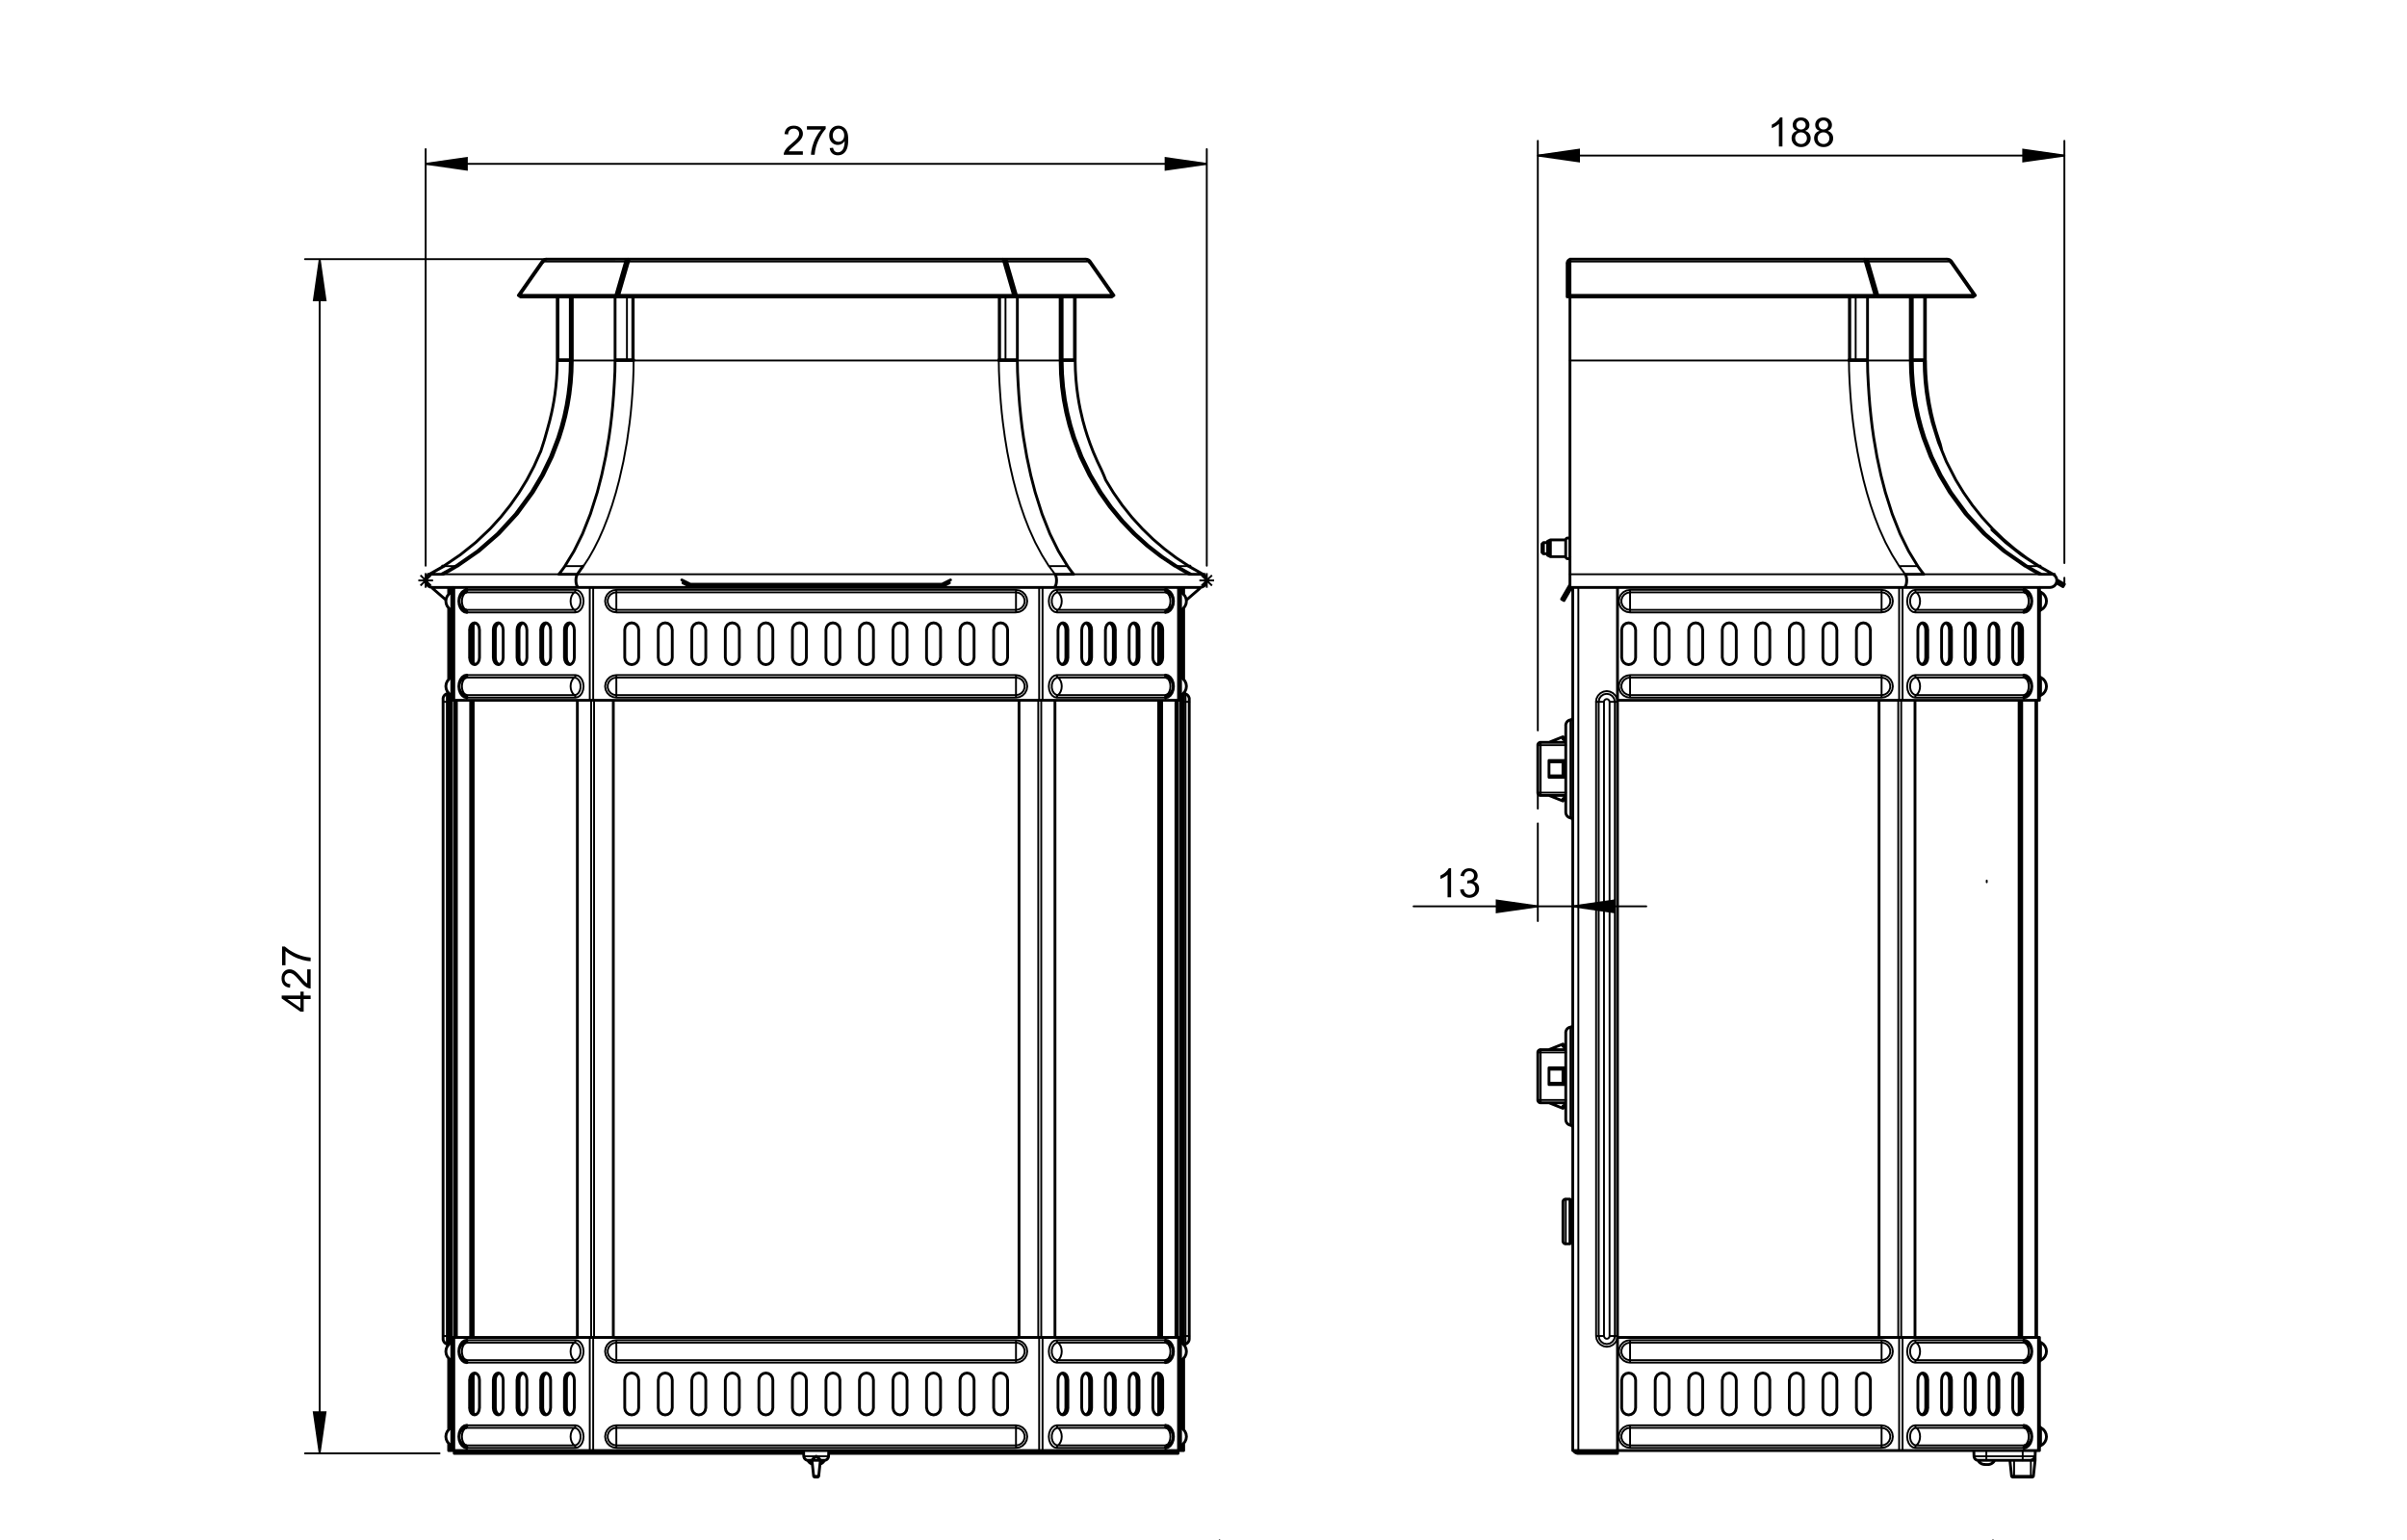 <?xml version="1.0" encoding="UTF-8"?><svg id="uuid-203e6022-5ed9-49d3-a032-d9fa1e2f59e4" xmlns="http://www.w3.org/2000/svg" viewBox="0 0 436.49 279.42"><path d="M55.71,175.84h.62v3.47c-.16,0-.3-.02-.45-.08-.24-.09-.47-.23-.7-.42-.23-.19-.49-.48-.79-.84-.47-.57-.84-.96-1.11-1.16-.27-.2-.53-.3-.77-.3-.26,0-.47.09-.65.27-.18.18-.26.42-.26.71,0,.31.09.56.28.74s.44.28.77.28l-.07.66c-.49-.05-.87-.22-1.13-.51-.26-.3-.39-.69-.39-1.19s.14-.9.42-1.2.62-.44,1.04-.44c.21,0,.42.04.62.13.2.09.42.23.64.43.22.2.53.53.92.99.32.39.54.63.66.74.12.11.23.2.35.27v-2.57ZM56.33,181.23h-1.26v2.28h-.59l-3.4-2.39v-.53h3.4v-.71h.59v.71h1.26v.64ZM51.77,175.1h-.62v-3.4h.5c.36.33.83.67,1.42.99.59.33,1.2.58,1.82.76.44.13.92.21,1.44.25v.66c-.41,0-.91-.09-1.5-.24-.58-.16-1.15-.38-1.69-.67-.54-.29-1-.6-1.37-.93v2.57ZM54.48,181.23h-2.36l2.36,1.64v-1.64Z" fill="#000" stroke-width="0"/><path d="M145.59,27.45v.62h-3.47c0-.16.02-.3.08-.45.09-.24.23-.47.42-.7.19-.23.48-.49.84-.79.57-.47.96-.84,1.16-1.11.2-.27.3-.53.3-.77,0-.26-.09-.47-.27-.65s-.42-.26-.71-.26c-.31,0-.56.09-.74.28s-.28.44-.28.77l-.66-.07c.05-.49.22-.87.51-1.13.3-.26.69-.39,1.19-.39s.9.14,1.2.42c.29.28.44.62.44,1.04,0,.21-.04.42-.13.62-.09.2-.23.42-.43.64-.2.22-.53.53-.99.92-.39.32-.63.54-.74.66-.11.12-.2.23-.27.35h2.57ZM146.33,23.51v-.62h3.4v.5c-.33.36-.67.83-.99,1.42-.33.59-.58,1.2-.76,1.82-.13.44-.21.92-.25,1.44h-.66c0-.41.09-.91.24-1.5.16-.58.38-1.15.67-1.69.29-.54.6-1,.93-1.37h-2.57ZM150.45,26.86l.62-.06c.05.29.15.5.3.63.15.13.34.2.57.2.2,0,.37-.05.52-.14.15-.09.27-.21.37-.36.1-.15.18-.36.24-.61.06-.26.1-.52.1-.79,0-.03,0-.07,0-.13-.13.21-.3.37-.53.5-.22.13-.46.19-.72.19-.43,0-.8-.16-1.1-.47-.3-.31-.45-.73-.45-1.25s.16-.96.47-1.28c.31-.32.71-.49,1.18-.49.34,0,.65.09.94.28.28.18.5.45.64.79.15.34.22.83.22,1.48s-.07,1.2-.22,1.6c-.15.4-.36.7-.65.91-.29.21-.62.31-1.01.31-.41,0-.75-.11-1.01-.34-.26-.23-.42-.55-.47-.96ZM153.09,24.55c0-.37-.1-.66-.3-.88-.2-.22-.43-.33-.71-.33s-.54.12-.75.35c-.21.23-.32.54-.32.91,0,.33.1.61.3.81.2.21.45.31.75.31s.54-.1.74-.31c.19-.21.29-.5.29-.87Z" fill="#000" stroke-width="0"/><path d="M323.23,26.57h-.64v-4.1c-.16.15-.36.3-.61.44-.25.15-.48.26-.68.33v-.62c.36-.17.68-.37.94-.62.27-.24.46-.47.57-.7h.42v5.27ZM325.87,23.73c-.27-.1-.47-.24-.59-.42-.13-.18-.19-.4-.19-.65,0-.38.14-.7.41-.96.27-.26.64-.39,1.1-.39s.83.13,1.11.4c.28.27.42.59.42.97,0,.24-.06.46-.19.64-.13.18-.32.32-.58.42.32.1.57.27.74.51.17.23.25.51.25.84,0,.45-.16.83-.48,1.13-.32.31-.73.46-1.25.46s-.94-.15-1.25-.46c-.32-.31-.48-.69-.48-1.15,0-.34.09-.63.26-.86.17-.23.42-.39.74-.47ZM325.54,25.06c0,.18.04.36.13.53.09.17.22.3.39.4.17.09.36.14.55.14.31,0,.56-.1.76-.3.2-.2.3-.45.3-.75s-.1-.57-.31-.77c-.21-.2-.46-.3-.77-.3s-.55.1-.75.3c-.2.2-.3.45-.3.75ZM325.74,22.64c0,.25.08.45.24.61.16.16.37.24.62.24s.45-.08.61-.23c.16-.16.24-.35.24-.57s-.08-.43-.25-.6c-.16-.16-.37-.24-.61-.24s-.45.08-.61.24c-.16.16-.24.35-.24.57ZM329.95,23.73c-.27-.1-.47-.24-.59-.42-.13-.18-.19-.4-.19-.65,0-.38.14-.7.41-.96.27-.26.64-.39,1.1-.39s.83.13,1.11.4c.28.27.42.59.42.97,0,.24-.06.46-.19.64-.13.18-.32.32-.58.42.32.1.57.27.74.51.17.23.25.51.25.84,0,.45-.16.83-.48,1.13-.32.31-.73.46-1.25.46s-.94-.15-1.25-.46c-.32-.31-.48-.69-.48-1.15,0-.34.09-.63.26-.86.17-.23.42-.39.74-.47ZM329.61,25.06c0,.18.04.36.13.53.09.17.22.3.39.4.17.09.36.14.55.14.31,0,.56-.1.76-.3.2-.2.3-.45.3-.75s-.1-.57-.31-.77c-.21-.2-.46-.3-.77-.3s-.55.1-.75.3c-.2.2-.3.45-.3.75ZM329.82,22.64c0,.25.08.45.24.61.16.16.37.24.62.24s.45-.08.61-.23c.16-.16.24-.35.24-.57s-.08-.43-.25-.6c-.16-.16-.37-.24-.61-.24s-.45.08-.61.24c-.16.16-.24.35-.24.57Z" fill="#000" stroke-width="0"/><path d="M263.14,162.77h-.64v-4.1c-.16.15-.36.3-.61.44-.25.15-.48.26-.68.33v-.62c.36-.17.68-.37.94-.62.27-.24.46-.47.57-.7h.42v5.27ZM264.79,161.38l.64-.09c.07.36.2.63.38.79.18.16.39.24.65.24.3,0,.56-.1.77-.31.21-.21.31-.47.31-.78s-.1-.54-.29-.73c-.19-.19-.44-.29-.74-.29-.12,0-.27.02-.45.07l.07-.57s.08,0,.1,0c.27,0,.52-.07.74-.21.22-.14.33-.36.33-.66,0-.24-.08-.43-.24-.59-.16-.16-.37-.23-.62-.23s-.46.08-.63.24c-.17.16-.27.39-.32.71l-.64-.11c.08-.43.26-.77.54-1,.28-.24.63-.36,1.04-.36.29,0,.55.06.79.18.24.12.43.29.55.5.13.21.19.44.19.68s-.06.43-.18.62c-.12.19-.3.33-.54.44.31.07.55.22.72.45s.26.51.26.85c0,.46-.17.85-.5,1.16-.33.32-.76.48-1.27.48-.46,0-.84-.14-1.15-.41-.3-.27-.48-.63-.52-1.07Z" fill="#000" stroke-width="0"/><polyline points="278.87 164.41 271.41 165.48 271.41 163.34 278.87 164.41" fill="none" stroke="#000" stroke-miterlimit="10" stroke-width=".34"/><polyline points="285.21 164.41 292.68 163.34 292.68 165.48 285.21 164.41" fill="none" stroke="#000" stroke-miterlimit="10" stroke-width=".34"/><polyline points="278.87 28.22 286.34 27.15 286.34 29.28 278.87 28.22" fill="none" stroke="#000" stroke-miterlimit="10" stroke-width=".34"/><polyline points="374.36 28.22 366.89 29.28 366.89 27.15 374.36 28.22" fill="none" stroke="#000" stroke-miterlimit="10" stroke-width=".34"/><line x1="220.17" y1="105.29" x2="217.5" y2="105.29" fill="none" stroke="#000" stroke-miterlimit="10" stroke-width=".34"/><line x1="218.84" y1="106.62" x2="218.84" y2="103.96" fill="none" stroke="#000" stroke-miterlimit="10" stroke-width=".34"/><line x1="217.89" y1="106.23" x2="219.78" y2="104.35" fill="none" stroke="#000" stroke-miterlimit="10" stroke-width=".34"/><line x1="217.89" y1="104.35" x2="219.78" y2="106.23" fill="none" stroke="#000" stroke-miterlimit="10" stroke-width=".34"/><line x1="78.53" y1="105.29" x2="75.86" y2="105.29" fill="none" stroke="#000" stroke-miterlimit="10" stroke-width=".34"/><line x1="77.19" y1="106.62" x2="77.19" y2="103.96" fill="none" stroke="#000" stroke-miterlimit="10" stroke-width=".34"/><line x1="76.25" y1="106.23" x2="78.14" y2="104.35" fill="none" stroke="#000" stroke-miterlimit="10" stroke-width=".34"/><line x1="76.25" y1="104.35" x2="78.14" y2="106.23" fill="none" stroke="#000" stroke-miterlimit="10" stroke-width=".34"/><path d="M218.84,29.72l-7.47,1.07v-2.13l7.47,1.07M77.19,29.72l7.47-1.07v2.13l-7.47-1.07" fill="none" stroke="#000" stroke-miterlimit="10" stroke-width=".34"/><path d="M57.97,263.64l-1.07-7.47h2.13l-1.07,7.47M57.97,47.01l1.07,7.47h-2.13l1.07-7.47" fill="none" stroke="#000" stroke-miterlimit="10" stroke-width=".34"/><line x1="278.87" y1="164.41" x2="256.34" y2="164.41" fill="none" stroke="#000" stroke-linecap="round" stroke-linejoin="round" stroke-width=".34"/><line x1="285.21" y1="164.41" x2="278.87" y2="164.41" fill="none" stroke="#000" stroke-linecap="round" stroke-linejoin="round" stroke-width=".34"/><line x1="285.21" y1="164.41" x2="298.54" y2="164.41" fill="none" stroke="#000" stroke-linecap="round" stroke-linejoin="round" stroke-width=".34"/><line x1="278.87" y1="149.36" x2="278.87" y2="167.08" fill="none" stroke="#000" stroke-linecap="round" stroke-linejoin="round" stroke-width=".34"/><line x1="374.36" y1="28.22" x2="278.87" y2="28.22" fill="none" stroke="#000" stroke-linecap="round" stroke-linejoin="round" stroke-width=".34"/><line x1="278.87" y1="132.5" x2="278.87" y2="25.55" fill="none" stroke="#000" stroke-linecap="round" stroke-linejoin="round" stroke-width=".34"/><line x1="374.36" y1="102.14" x2="374.36" y2="25.55" fill="none" stroke="#000" stroke-linecap="round" stroke-linejoin="round" stroke-width=".34"/><line x1="221.15" y1="279.42" x2="221.15" y2="279.52" fill="none" stroke="#000" stroke-linecap="round" stroke-linejoin="round" stroke-width=".34"/><path d="M278.87,143.78v2.91M374.36,105.98v-1.17M360.28,160.04v-.31M361.41,279.42v.1M77.19,29.72h141.64M218.84,102.62V27.05M77.19,102.62V27.05" fill="none" stroke="#000" stroke-linecap="round" stroke-linejoin="round" stroke-width=".34"/><path d="M57.97,47.01v216.63M79.71,263.64h-24.4M111.51,47.01h-56.2" fill="none" stroke="#000" stroke-linecap="round" stroke-linejoin="round" stroke-width=".34"/><path d="M278.87,164.41l-7.47,1.07v-2.13M285.21,164.41l7.47-1.07v2.13M278.87,28.22l7.47-1.07v2.13M374.36,28.22l-7.47,1.07v-2.13" fill="#000" stroke-width="0"/><path d="M218.84,29.72l-7.47,1.07v-2.13M77.19,29.72l7.47-1.07v2.13" fill="#000" stroke-width="0"/><path d="M57.97,263.64l-1.07-7.47h2.13M57.97,47.01l1.07,7.47h-2.13" fill="#000" stroke-width="0"/><path d="M182.34,48.28h.08M182.34,65.25h2.15M184.49,65.25v-11.39M113.69,48.28h-.1M111.54,65.25v-11.39M113.69,65.25h-2.15M181.12,65.25v.14M114.91,65.25v.14M181.36,65.25h-.24M114.91,65.25h-.24M182.27,48.28h.07M182.34,65.25h-.98M113.69,48.28h.05M114.67,65.25h-.98M114.91,65.39h-.24M114.67,65.39h-.98M113.69,65.39h-2.15M111.54,65.39l-.03,2.05-.1,2.01-.13,2.07-.16,2.02-.2,1.99-.23,1.95-.27,1.91-.59,3.45-.72,3.36-.8,3.1-1.24,3.92-1.43,3.61-1.55,3.14-1.66,2.73M184.49,65.39l.03,2.05.1,2.01.13,2.07.16,2.02.2,1.99.23,1.95.27,1.91.59,3.45.72,3.36.8,3.1,1.24,3.92,1.43,3.61,1.55,3.14,1.66,2.73M182.34,65.39h2.15M181.36,65.39h.98M181.12,65.39h.24M104.71,104.17h-.24M102.45,102.69l-.61.84-.49.63M103.49,104.17h-2.15M104.48,104.17h-.98M191.32,104.17h.24M191.56,104.17h.98M192.54,104.17h2.15M193.59,102.69l.61.84.49.63M104.96,106.56l-.16-.06-.15-.18-.12-.3-.08-.39-.02-.43.04-.42.1-.35.14-.25M104.96,106.56h86.12M191.32,104.17l.13.25.1.35.05.43-.02.44-.07.37-.13.32-.15.18-.16.06M194.1,65.39v-.14M181.93,65.39v-.14M182.29,65.25v.14M191.1,106.56h-.02M215.49,102.69l2.65,1.47M215.32,102.58l.18.12M191.1,106.56h26.44M218.14,104.17l.33.25.24.35.11.43-.04.44-.18.37-.31.32-.36.18-.39.06M191.1,106.56l.15-.06.14-.18.11-.29.07-.39.02-.44-.04-.42-.09-.35-.13-.25M101.93,65.25v.14M114.1,65.25v.14M113.75,65.39v-.14M104.96,106.56h-.02M77.89,104.17l2.65-1.47M80.54,102.69l.12-.08M105.71,102.69l-1.01,1.47M78.49,106.56l-.39-.06-.36-.18-.3-.29-.19-.39-.05-.44.11-.42.24-.35.33-.25M78.49,106.56h26.44M104.7,104.17l-.13.25-.09.35-.04.43.02.44.07.37.12.32.14.18.15.06M194.26,65.39v-.14M194.77,65.25v.14M194.98,65.25h-.22M192.25,65.25h.36M192.25,65.25v-11.39M192.61,65.25v-11.39M194.76,65.25h-2.15M217.57,106.56h-.03M217.57,106.56l.39-.06.36-.18.29-.3.18-.39.04-.43-.11-.43-.24-.35-.33-.25M192.25,65.39h.36M192.25,65.39l.06,2.39.19,2.37.32,2.37.45,2.34.57,2.3.69,2.23,1.32,3.45,1.63,3.36,1.84,3.1,1.86,2.64,2.09,2.54,2.25,2.36,2.38,2.15,2.54,1.98,2.61,1.74M215.58,102.69l-2.25-1.48-2.16-1.63-2.1-1.79-1.93-1.88-1.91-2.1-1.74-2.18-1.57-2.25-1.41-2.3M194.76,65.39h.22M192.61,65.39h2.15M192.61,65.39l.07,2.39.19,2.37.32,2.37.45,2.34.57,2.3.68,2.23,1.33,3.45,1.63,3.36,1.84,3.1,1.86,2.64,2.09,2.54,2.25,2.36,2.38,2.15,2.54,1.98,2.61,1.74M213.07,102.69h.36M213.07,102.69l.89.53.54.31.55.31.61.33M215.65,104.17h.36M218.16,104.17l-2.58-1.47M215.58,102.69h.22-.14M213.43,102.69l.89.53.54.31.55.31.61.33M216.01,104.17h2.15M218.16,104.17h.22-.14M101.77,65.39v-.14M101.27,65.25v.14M101.27,65.25h-.22M103.78,65.25h-.36M103.78,65.25v-11.39M101.27,65.25h2.15M103.42,65.25v-11.39M78.49,106.56h-.03M77.87,104.17l-.33.25-.24.35-.11.43.04.44.17.37.3.32.36.18.39.06M103.42,65.39h.36M103.78,65.39l-.05,2.05-.14,2.01-.24,2.07-.33,2.02-.42,1.99-.51,1.95-.59,1.91-1.32,3.45-1.63,3.36-1.84,3.1-2.87,3.92-3.32,3.61-3.61,3.14-3.93,2.73M98.01,81.96l-1.15,2.58-1.33,2.53-1.41,2.3-1.57,2.25-1.74,2.18-1.91,2.1-2.61,2.48-2.82,2.26-3.01,2.04M103.42,65.39l-.05,2.05-.14,2.01-.24,2.07-.33,2.02-.42,1.99-.51,1.95-.59,1.91-1.32,3.45-1.63,3.36-1.84,3.1-2.87,3.92-3.32,3.61-3.61,3.14-3.93,2.73M101.27,65.39h2.15M101.05,65.39h.22M80.02,104.17h.36M82.61,102.69h.36M82.96,102.69l-1.42.84-1.16.63M80.45,102.69l-2.58,1.47M77.79,104.17h-.14.22M77.87,104.17h2.15M82.61,102.69l-1.42.84-1.16.63M80.38,102.69h-.14.22M217.57,106.74v-.19M215.14,108.85l2.43-2.1M78.46,106.56v.19M78.46,106.74l2.41,2.09M101.77,65.39v-.14M99.12,47.01h.11M196.77,47.01h.11M98.29,47.44l.08-.1.04-.04.02-.02h.01s0-.02,0-.02h0s0,0,0,0h0s0,0,0,0l.2-.14.23-.09.25-.03M196.89,47.01l.24.03.23.08.2.14.16.18M94.41,53.87l.04-.06M98.29,47.44l-4.3,6.14M94.41,53.87l-.41-.29M98.48,47.58l-.19-.13M201.56,53.81l.04.06M202.01,53.58l-4.3-6.14M197.53,47.58l.19-.14M201.6,53.87l.41-.29M182.11,47.52h-.06M181.83,47.01h.28M113.96,47.52h-.06M113.9,47.01h.28M182.11,47.52v-.51M182.11,47.52l.05.02.04.04.04.07.02.09M197.5,47.44l-.07-.1-.04-.04-.02-.02h-.01s0-.02,0-.02h0s0,0,0,0h0s0,0,0,0l-.18-.14-.2-.09-.2-.03M182.11,47.01h14.66M182.11,47.01l.14.03.12.08.11.14.08.18M113.75,47.73v-.05s.01-.02.01-.02h0s0-.01,0-.01h0s0,0,0,0h0s.03-.07.03-.07l.04-.04.06-.02M113.9,47.52v-.51M113.45,47.44l.03-.1.02-.04v-.02s.01-.01.01-.01h0s0-.01,0-.01h0s0,0,0,0h0s.1-.14.1-.14l.12-.09.15-.03M99.24,47.01h14.66M99.24,47.01l-.2.03-.2.08-.18.14-.15.18M182.03,47.44l-.03-.1-.02-.04v-.02s-.01-.01-.01-.01h0s0-.01,0-.01h0s0,0,0,0h0s-.05-.14-.05-.14l-.05-.09-.03-.03M114.18,47.01h67.65M114.18,47.01l-.05.03-.05.08-.05.14-.05.18M201.5,53.87l.29-.29M184.04,53.87h17.46M94.51,53.87l-.29-.29M94.51,53.87h17.46M182.26,47.73l.29-.29M184.04,53.87l-1.78-6.14M184.04,53.87l.29-.29M184.34,53.58h17.46M201.8,53.58l-4.3-6.14M182.56,47.44l1.78,6.14M94.21,53.58h17.46M98.51,47.44l-4.3,6.14M111.67,53.58l1.78-6.14M111.97,53.87l-.29-.29M113.75,47.73l-1.78,6.14M113.75,47.73l-.29-.29M112.2,53.87v-.29M183.81,53.87v-.29M112.2,53.87h71.61M112.2,53.58l1.78-6.14M182.03,47.44l1.78,6.14M112.2,53.58h71.61M81.87,263.13h.25M214.14,263.13h-.25M215.66,242.35v.51M80.35,242.35v.51M215.66,127.31v115.04M215.66,126.81v.51M80.35,126.81v.51M80.35,127.31v115.04M214.14,126.1v1.21M214.14,110.65v12.25M214.14,106.56v.88M214.14,262.2v.93M214.14,246.74v12.25M214.14,242.35v1.18M214.65,263.13h-.51M214.65,261.84v1.29M214.65,246.38v12.97M214.65,242.35v1.55M214.65,242.35v-115.04M214.65,125.74v1.57M214.65,110.28v12.97M214.65,106.56v1.24M214.14,242.35v-115.04M81.87,126.1v1.21M81.87,110.65v12.25M81.87,106.56v.88M81.36,125.74v1.57M81.36,110.28v12.97M81.36,106.56v1.24M81.36,242.35v-115.04M81.36,261.84v1.29M81.36,246.38v12.97M81.36,242.35v1.55M81.36,263.13h.51M81.87,262.2v.93M81.87,246.74v12.25M81.87,242.35v1.18M81.87,242.35v-115.04M213.63,263.64v-.51M82.38,263.64v-.51M145.74,263.64h-63.37M213.63,263.64h-63.37M214.17,262.19l.4-.28.31-.38.2-.45.07-.49-.07-.49-.2-.45-.31-.38-.4-.28M81.84,262.19l-.41-.28-.31-.38-.2-.45-.07-.49.07-.49.2-.45.31-.38.41-.28M81.84,243.55l-.41.28-.31.38-.2.45-.07.49.07.49.2.45.31.38.41.28M214.17,243.55l.4.28.31.38.2.45.07.49-.07.49-.2.45-.31.38-.4.28M214.17,259.01l-.06-.03-.05-.04-.05-.05-.04-.06-.03-.06-.02-.07v-.07s-.02-.07-.02-.07M214.17,262.19l-.06.03-.05.04-.05.05-.04.06-.03.06-.02.07v.07s-.02.07-.02.07M81.84,259.01l.06-.03.06-.04.05-.05.04-.06.03-.06.02-.07.02-.07v-.07M81.84,262.19l.06.03.06.04.05.05.04.06.03.06.02.07.02.07v.07M81.84,246.73l.06.04.06.04.05.05.04.06.03.06.02.07.02.07v.07M81.84,243.55l.06-.04.06-.04.05-.05.04-.06.03-.06.02-.07.02-.07v-.07M214.17,246.73l-.06.04-.05.04-.05.05-.04.06-.03.06-.02.07v.07s-.02.07-.02.07M214.17,243.55l-.06-.04-.05-.04-.05-.05-.04-.06-.03-.06-.02-.07v-.07s-.02-.07-.02-.07M82.38,242.61h-.26M82.12,263.13v-20.53M82.12,263.13h.26M213.89,242.61h-.26M213.63,263.13h.26M213.89,242.61v20.53M85.51,250.33v5.07M210.5,250.33v5.07M83.91,259.22l.17-.11.38-.1M84.46,262.19l-.38-.1-.17-.11M212.1,259.22l-.17-.11-.38-.1M211.55,262.19l.38-.1.17-.11M212.1,246.52l-.17.11-.38.1M211.55,243.55l.38.1.17.11M83.91,246.52l.17.11.38.1M84.46,243.55l-.38.1-.17.11M210.5,255.4l-.07.48-.19.41-.29.27-.16.07M85.51,255.4l.07.48.19.41.29.27.16.07M209.78,249.09l.16.07.29.27.19.41.07.49M86.23,249.09l-.16.07-.29.27-.19.41-.07.49M206.2,250.33v5.07M89.82,250.33v5.07M206.2,255.4l-.07.48-.19.41-.29.27-.16.07M89.82,255.4l.07.48.19.41.29.27.16.07M90.53,249.09l-.16.07-.29.27-.19.41-.07.49M205.48,249.09l.16.07.29.27.19.41.07.49M201.89,250.33v5.07M94.12,250.33v5.07M201.89,255.4l-.07.48-.19.41-.29.27-.16.07M94.12,255.4l.07.48.19.41.29.27.16.07M201.18,249.09l.16.07.29.27.19.41.07.49M94.83,249.09l-.16.07-.29.27-.19.41-.07.49M98.42,250.33v5.07M197.59,250.33v5.07M197.59,255.4l-.07.48-.19.41-.29.27-.16.07M98.42,255.4l.07.48.19.41.29.27.16.07M196.88,249.09l.16.07.29.27.19.41.07.49M99.13,249.09l-.16.07-.29.27-.19.41-.07.49M193.29,250.33v5.07M102.72,250.33v5.07M193.29,255.4l-.07.48-.19.41-.29.27-.16.07M102.72,255.4l.07.48.19.41.29.27.16.07M103.43,249.09l-.16.07-.29.27-.19.41-.07.49M192.58,249.09l.16.07.29.27.19.41.07.49M211.35,262.64v-.07s.01-.07.01-.07l.02-.07.02-.06.03-.06.03-.05.04-.04.04-.03M84.66,262.64v-.07s-.01-.07-.01-.07l-.02-.07-.02-.06-.03-.06-.03-.05-.04-.04-.04-.03M211.35,258.55v.07s.01.07.01.07l.02.07.02.06.03.06.03.05.04.04.04.03M84.66,258.55v.07s-.01.07-.01.07l-.02.07-.02.06-.03.06-.03.05-.04.04-.04.03M84.66,247.18v-.07s-.01-.07-.01-.07l-.02-.07-.02-.06-.03-.06-.03-.05-.04-.04-.04-.04M211.35,247.18v-.07s.01-.07.01-.07l.02-.07.02-.06.03-.06.03-.05.04-.04.04-.04M211.35,243.1v.07s.01.07.01.07l.02.07.02.06.03.06.03.05.04.04.04.04M84.66,243.1v.07s-.01.07-.01.07l-.02.07-.02.06-.03.06-.03.05-.04.04-.04.04M197.95,255.4l-.07.48-.19.41-.29.27-.34.1-.34-.1-.29-.27-.19-.41-.07-.48M196.16,255.4v-5.07M196.16,250.33l.07-.49.19-.41.29-.27.34-.1.34.1.29.27.19.41.07.49M197.95,250.33v5.07M206.55,255.4l-.07.48-.19.41-.29.27-.34.1-.34-.1-.29-.27-.19-.41-.07-.48M204.76,255.4v-5.07M204.76,250.33l.07-.49.19-.41.29-.27.34-.1.34.1.29.27.19.41.07.49M206.55,250.33v5.07M211.35,258.55l.45.1.4.29.32.45.21.57.07.63-.07.63-.21.57-.32.45-.4.29-.45.1M211.35,247.18l.45-.1.4-.29.32-.45.21-.57.07-.63-.07-.63-.21-.57-.32-.45-.4-.29-.45-.1M189.06,242.61h24.57M189.06,263.13h24.57M210.85,255.4l-.07.48-.19.41-.29.27-.34.1-.34-.1-.29-.27-.19-.41-.07-.48M209.06,255.4v-5.07M209.06,250.33l.07-.49.19-.41.29-.27.34-.1.34.1.29.27.19.41.07.49M210.85,250.33v5.07M202.25,255.4l-.07.48-.19.41-.29.27-.34.1-.34-.1-.29-.27-.19-.41-.07-.48M200.46,255.4v-5.07M200.46,250.33l.07-.49.19-.41.29-.27.34-.1.34.1.29.27.19.41.07.49M202.25,250.33v5.07M193.65,255.4l-.07.48-.19.41-.29.27-.34.1-.34-.1-.29-.27-.19-.41-.07-.48M191.86,255.4v-5.07M191.86,250.33l.07-.49.19-.41.29-.27.34-.1.34.1.29.27.19.41.07.49M193.65,250.33v5.07M82.38,242.61h24.57M102.36,255.4l.07.48.19.41.29.27.34.1.34-.1.29-.27.19-.41.07-.48M102.36,250.33v5.07M104.15,250.33l-.07-.49-.19-.41-.29-.27-.34-.1-.34.1-.29.27-.19.41-.07.49M104.15,255.4v-5.07M98.06,255.4l.07.48.19.41.29.27.34.1.34-.1.29-.27.19-.41.07-.48M98.06,250.33v5.07M99.85,250.33l-.07-.49-.19-.41-.29-.27-.34-.1-.34.1-.29.27-.19.41-.07.49M99.85,255.4v-5.07M93.76,255.4l.07.48.19.41.29.27.34.1.34-.1.29-.27.19-.41.07-.48M93.76,250.33v5.07M95.55,250.33l-.07-.49-.19-.41-.29-.27-.34-.1-.34.1-.29.27-.19.41-.07.49M95.55,255.4v-5.07M89.46,255.4l.07.48.19.41.29.27.34.1.34-.1.29-.27.19-.41.07-.48M89.46,250.33v5.07M91.25,250.33l-.07-.49-.19-.41-.29-.27-.34-.1-.34.1-.29.27-.19.41-.07.49M91.25,255.4v-5.07M85.16,255.4l.07.48.19.41.29.27.34.1.34-.1.29-.27.19-.41.07-.48M85.16,250.33v5.07M86.95,250.33l-.07-.49-.19-.41-.29-.27-.34-.1-.34.1-.29.27-.19.41-.07.49M86.95,255.4v-5.07M84.66,258.55l-.45.1-.4.29-.32.45-.21.57-.07.63.07.63.21.57.32.45.4.29.45.1M84.66,247.18l-.45-.1-.4-.29-.32-.45-.21-.57-.07-.63.07-.63.21-.57.32-.45.4-.29.45-.1M82.38,263.13h24.57M107.57,242.61h-.62M106.95,263.13h.62M189.06,242.61h-.62M188.44,263.13h.62M176.64,255.4l-.1.48-.27.41-.41.27-.49.1-.48-.1-.41-.27-.27-.41-.1-.48M174.1,255.4v-5.07M174.1,250.33l.1-.49.27-.41.41-.27.48-.1.49.1.41.27.27.41.1.49M176.64,250.33v5.07M164.48,255.4l-.1.48-.27.41-.41.27-.49.1-.48-.1-.41-.27-.27-.41-.1-.48M161.94,255.4v-5.07M161.94,250.33l.1-.49.27-.41.41-.27.48-.1.49.1.41.27.27.41.1.49M164.48,250.33v5.07M152.31,255.4l-.1.48-.27.41-.41.27-.49.1-.48-.1-.41-.27-.27-.41-.1-.48M149.78,255.4v-5.07M149.78,250.33l.1-.49.27-.41.41-.27.48-.1.49.1.41.27.27.41.1.49M152.31,250.33v5.07M140.15,255.4v-5.07M137.62,255.4l.1.48.27.41.41.27.48.1.49-.1.41-.27.27-.41.1-.48M137.62,250.33v5.07M140.15,250.33l-.1-.49-.27-.41-.41-.27-.49-.1-.48.1-.41.27-.27.41-.1.49M146.23,255.4v-5.07M143.7,255.4l.1.48.27.41.41.27.48.1.49-.1.41-.27.27-.41.1-.48M143.7,250.33v5.07M146.23,250.33l-.1-.49-.27-.41-.41-.27-.49-.1-.48.1-.41.27-.27.41-.1.49M107.57,242.61h80.87M107.57,263.13h80.87M131.53,255.4l.1.48.27.41.41.27.48.1.49-.1.41-.27.27-.41.1-.48M131.53,250.33v5.07M134.07,250.33l-.1-.49-.27-.41-.41-.27-.49-.1-.48.1-.41.27-.27.41-.1.49M134.07,255.4v-5.07M125.45,255.4l.1.48.27.41.41.27.48.1.49-.1.41-.27.27-.41.1-.48M125.45,250.33v5.07M127.99,250.33l-.1-.49-.27-.41-.41-.27-.49-.1-.48.1-.41.27-.27.41-.1.49M127.99,255.4v-5.07M119.37,255.4l.1.48.27.41.41.27.48.1.49-.1.41-.27.27-.41.1-.48M119.37,250.33v5.07M121.91,250.33l-.1-.49-.27-.41-.41-.27-.49-.1-.48.1-.41.27-.27.41-.1.49M121.91,255.4v-5.07M113.29,255.4l.1.48.27.41.41.27.48.1.49-.1.41-.27.27-.41.1-.48M113.29,250.33v5.07M115.82,250.33l-.1-.49-.27-.41-.41-.27-.49-.1-.48.1-.41.27-.27.41-.1.49M115.82,255.4v-5.07M158.39,255.4l-.1.48-.27.41-.41.27-.49.1-.48-.1-.41-.27-.27-.41-.1-.48M155.86,255.4v-5.07M155.86,250.33l.1-.49.27-.41.41-.27.48-.1.49.1.41.27.27.41.1.49M158.39,250.33v5.07M170.56,255.4l-.1.48-.27.41-.41.27-.48.1-.48-.1-.41-.27-.27-.41-.1-.48M168.02,255.4v-5.07M168.02,250.33l.1-.49.27-.41.41-.27.48-.1.48.1.41.27.27.41.1.49M170.56,250.33v5.07M182.72,255.4l-.1.48-.27.41-.41.27-.48.1-.48-.1-.41-.27-.27-.41-.1-.48M180.19,255.4v-5.07M180.19,250.33l.1-.49.27-.41.41-.27.48-.1.48.1.41.27.27.41.1.49M182.72,250.33v5.07M82.63,127.03v115.57M85.71,120.09v-6.64M85.71,242.61v-115.57M85.71,256.19v-6.64M85.35,127.03v115.57M104.7,242.61v-115.57M111.22,127.03v115.57M213.38,242.61v-115.57M210.3,249.55v6.64M210.3,127.03v115.57M210.3,113.45v6.64M191.31,127.03v115.57M210.66,242.61v-115.57M184.79,127.03v115.57M81.84,107.45l-.41.28-.31.38-.2.45-.07.49.07.49.2.45.31.38.41.28M214.17,107.45l.4.28.31.38.2.45.07.49-.07.49-.2.45-.31.38-.4.28M81.84,126.09l-.41-.28-.31-.38-.2-.45-.07-.49.07-.49.2-.45.31-.38.41-.28M214.17,126.09l.4-.28.31-.38.2-.45.07-.49-.07-.49-.2-.45-.31-.38-.4-.28M81.84,110.63l.06.03.06.04.05.05.04.06.03.06.02.07.02.07v.07M81.84,107.45l.06-.03.06-.04.05-.05.04-.06.03-.06.02-.07.02-.07v-.07M214.17,110.63l-.06.03-.05.04-.05.05-.04.06-.03.06-.02.07v.07s-.02.07-.02.07M214.17,107.45l-.06-.03-.05-.04-.05-.05-.04-.06-.03-.06-.02-.07v-.07s-.02-.07-.02-.07M81.84,122.91l.06-.04.06-.04.05-.05.04-.06.03-.06.02-.07.02-.07v-.07M81.84,126.09l.06.04.06.04.05.05.04.06.03.06.02.07.02.07v.07M214.17,122.91l-.06-.04-.05-.04-.05-.05-.04-.06-.03-.06-.02-.07v-.07s-.02-.07-.02-.07M214.17,126.09l-.06.04-.05.04-.05.05-.04.06-.03.06-.02.07v.07s-.02.07-.02.07M82.12,127.03h.26M82.12,127.03v-20.48M213.63,127.03h.26M213.89,106.56v20.48M85.51,119.3v-5.07M210.5,119.3v-5.07M83.91,110.42l.17.11.38.1M84.46,107.45l-.38.1-.17.11M212.1,110.42l-.17.11-.38.1M211.55,107.45l.38.1.17.11M83.91,123.12l.17-.11.38-.1M84.46,126.09l-.38-.1-.17-.11M212.1,123.12l-.17-.11-.38-.1M211.55,126.09l.38-.1.17-.11M85.51,114.24l.07-.48.19-.41.29-.27.16-.07M86.23,120.55l-.16-.07-.29-.27-.19-.41-.07-.48M210.5,114.24l-.07-.48-.19-.41-.29-.27-.16-.07M209.78,120.55l.16-.07.29-.27.19-.41.07-.48M89.82,119.3v-5.07M206.2,119.3v-5.07M89.82,114.24l.07-.48.19-.41.29-.27.16-.07M90.53,120.55l-.16-.07-.29-.27-.19-.41-.07-.48M206.2,114.24l-.07-.48-.19-.41-.29-.27-.16-.07M205.48,120.55l.16-.07.29-.27.19-.41.07-.48M94.12,119.3v-5.07M201.89,119.3v-5.07M94.12,114.24l.07-.48.19-.41.29-.27.16-.07M201.89,114.24l-.07-.48-.19-.41-.29-.27-.16-.07M94.83,120.55l-.16-.07-.29-.27-.19-.41-.07-.48M201.18,120.55l.16-.07.29-.27.19-.41.07-.48M98.42,119.3v-5.07M197.59,119.3v-5.07M98.42,114.24l.07-.48.19-.41.29-.27.16-.07M197.59,114.24l-.07-.48-.19-.41-.29-.27-.16-.07M99.13,120.55l-.16-.07-.29-.27-.19-.41-.07-.48M196.88,120.55l.16-.07.29-.27.19-.41.07-.48M102.72,119.3v-5.07M193.29,119.3v-5.07M102.72,114.24l.07-.48.19-.41.29-.27.16-.07M193.29,114.24l-.07-.48-.19-.41-.29-.27-.16-.07M103.43,120.55l-.16-.07-.29-.27-.19-.41-.07-.48M192.58,120.55l.16-.07.29-.27.19-.41.07-.48M84.66,107v.07s-.01.07-.01.07l-.02.07-.02.06-.03.06-.03.05-.04.04-.04.03M84.66,111.09v-.07s-.01-.07-.01-.07l-.02-.07-.02-.06-.03-.06-.03-.05-.04-.04-.04-.03M211.35,107v.07s.01.07.01.07l.02.07.02.06.03.06.03.05.04.04.04.03M211.35,111.09v-.07s.01-.07.01-.07l.02-.07.02-.06.03-.06.03-.05.04-.04.04-.03M84.66,122.46v.07s-.01.07-.01.07l-.02.07-.02.06-.03.06-.03.05-.04.04-.04.04M211.35,122.46v.07s.01.07.01.07l.02.07.02.06.03.06.03.05.04.04.04.04M84.66,126.54v-.07s-.01-.07-.01-.07l-.02-.07-.02-.06-.03-.06-.03-.05-.04-.04-.04-.04M211.35,126.54v-.07s.01-.07.01-.07l.02-.07.02-.06.03-.06.03-.05.04-.04.04-.04M98.06,114.24l.07-.48.19-.41.29-.27.34-.1.34.1.29.27.19.41.07.48M99.85,114.24v5.07M99.85,119.3l-.07.48-.19.41-.29.27-.34.1-.34-.1-.29-.27-.19-.41-.07-.48M98.06,119.3v-5.07M89.46,114.24l.07-.48.19-.41.29-.27.34-.1.34.1.29.27.19.41.07.48M91.25,114.24v5.07M91.25,119.3l-.07.48-.19.41-.29.27-.34.1-.34-.1-.29-.27-.19-.41-.07-.48M89.46,119.3v-5.07M84.66,111.09l-.45-.1-.4-.29-.32-.45-.21-.57-.07-.63.07-.63.21-.57.32-.45.4-.29.45-.1M84.66,122.46l-.45.1-.4.29-.32.45-.21.57-.07.63.07.63.21.57.32.45.4.29.45.1M106.95,127.03h-24.57M85.16,114.24l.07-.48.19-.41.29-.27.34-.1.34.1.29.27.19.41.07.48M86.95,114.24v5.07M86.95,119.3l-.07.48-.19.41-.29.27-.34.1-.34-.1-.29-.27-.19-.41-.07-.48M85.16,119.3v-5.07M93.76,114.24l.07-.48.19-.41.29-.27.34-.1.34.1.29.27.19.41.07.48M95.55,114.24v5.07M95.55,119.3l-.07.48-.19.41-.29.27-.34.1-.34-.1-.29-.27-.19-.41-.07-.48M93.76,119.3v-5.07M102.36,114.24l.07-.48.19-.41.29-.27.34-.1.34.1.29.27.19.41.07.48M104.15,114.24v5.07M104.15,119.3l-.07.48-.19.41-.29.27-.34.1-.34-.1-.29-.27-.19-.41-.07-.48M102.36,119.3v-5.07M193.65,114.24l-.07-.48-.19-.41-.29-.27-.34-.1-.34.1-.29.27-.19.41-.07.48M193.65,119.3v-5.07M191.86,119.3l.07.48.19.41.29.27.34.1.34-.1.29-.27.19-.41.07-.48M191.86,114.24v5.07M197.95,114.24l-.07-.48-.19-.41-.29-.27-.34-.1-.34.1-.29.27-.19.41-.07.48M197.95,119.3v-5.07M196.16,119.3l.07.48.19.41.29.27.34.1.34-.1.29-.27.19-.41.07-.48M196.16,114.24v5.07M202.25,114.24l-.07-.48-.19-.41-.29-.27-.34-.1-.34.1-.29.27-.19.41-.07.48M202.25,119.3v-5.07M200.46,119.3l.07.48.19.41.29.27.34.1.34-.1.29-.27.19-.41.07-.48M200.46,114.24v5.07M206.55,114.24l-.07-.48-.19-.41-.29-.27-.34-.1-.34.1-.29.27-.19.41-.07.48M206.55,119.3v-5.07M204.76,119.3l.07.48.19.41.29.27.34.1.34-.1.29-.27.19-.41.07-.48M204.76,114.24v5.07M210.85,114.24l-.07-.48-.19-.41-.29-.27-.34-.1-.34.1-.29.27-.19.41-.07.48M210.85,119.3v-5.07M209.06,119.3l.07.48.19.41.29.27.34.1.34-.1.29-.27.19-.41.07-.48M209.06,114.24v5.07M211.35,111.09l.45-.1.4-.29.32-.45.21-.57.07-.63-.07-.63-.21-.57-.32-.45-.4-.29-.45-.1M211.35,122.46l.45.1.4.29.32.45.21.57.07.63-.07.63-.21.57-.32.45-.4.29-.45.1M213.63,127.03h-24.57M106.95,127.03h.62M188.44,127.03h.62M119.37,114.24l.1-.48.27-.41.41-.27.48-.1.49.1.41.27.27.41.1.48M121.91,114.24v5.07M121.91,119.3l-.1.48-.27.41-.41.27-.49.1-.48-.1-.41-.27-.27-.41-.1-.48M119.37,119.3v-5.07M131.53,114.24l.1-.48.27-.41.41-.27.48-.1.49.1.41.27.27.41.1.48M134.07,114.24v5.07M134.07,119.3l-.1.48-.27.41-.41.27-.49.1-.48-.1-.41-.27-.27-.41-.1-.48M131.53,119.3v-5.07M143.7,114.24l.1-.48.27-.41.41-.27.48-.1.49.1.41.27.27.41.1.48M146.23,114.24v5.07M146.23,119.3l-.1.48-.27.41-.41.27-.49.1-.48-.1-.41-.27-.27-.41-.1-.48M143.7,119.3v-5.07M155.86,114.24v5.07M158.39,114.24l-.1-.48-.27-.41-.41-.27-.49-.1-.48.1-.41.27-.27.41-.1.48M158.39,119.3v-5.07M155.86,119.3l.1.48.27.41.41.27.48.1.49-.1.41-.27.27-.41.1-.48M149.78,114.24v5.07M152.31,114.24l-.1-.48-.27-.41-.41-.27-.49-.1-.48.1-.41.27-.27.41-.1.48M152.31,119.3v-5.07M149.78,119.3l.1.48.27.41.41.27.48.1.49-.1.41-.27.27-.41.1-.48M188.44,127.03h-80.87M164.48,114.24l-.1-.48-.27-.41-.41-.27-.49-.1-.48.1-.41.27-.27.41-.1.48M164.48,119.3v-5.07M161.94,119.3l.1.48.27.41.41.27.48.1.49-.1.41-.27.27-.41.1-.48M161.94,114.24v5.07M170.56,114.24l-.1-.48-.27-.41-.41-.27-.48-.1-.48.1-.41.27-.27.41-.1.48M170.56,119.3v-5.07M168.02,119.3l.1.48.27.41.41.27.48.1.48-.1.41-.27.27-.41.1-.48M168.02,114.24v5.07M176.64,114.24l-.1-.48-.27-.41-.41-.27-.49-.1-.48.1-.41.27-.27.41-.1.48M176.64,119.3v-5.07M174.1,119.3l.1.48.27.41.41.27.48.1.49-.1.41-.27.27-.41.1-.48M174.1,114.24v5.07M182.72,114.24l-.1-.48-.27-.41-.41-.27-.48-.1-.48.1-.41.27-.27.41-.1.48M182.72,119.3v-5.07M180.19,119.3l.1.48.27.41.41.27.48.1.48-.1.41-.27.27-.41.1-.48M180.19,114.24v5.07M137.62,114.24l.1-.48.27-.41.41-.27.48-.1.49.1.41.27.27.41.1.48M140.15,114.24v5.07M140.15,119.3l-.1.48-.27.41-.41.27-.49.1-.48-.1-.41-.27-.27-.41-.1-.48M137.62,119.3v-5.07M125.45,114.24l.1-.48.27-.41.41-.27.48-.1.49.1.41.27.27.41.1.48M127.99,114.24v5.07M127.99,119.3l-.1.48-.27.41-.41.27-.49.1-.48-.1-.41-.27-.27-.41-.1-.48M125.45,119.3v-5.07M113.29,114.24l.1-.48.27-.41.41-.27.48-.1.49.1.41.27.27.41.1.48M115.82,114.24v5.07M115.82,119.3l-.1.48-.27.41-.41.27-.49.1-.48-.1-.41-.27-.27-.41-.1-.48M113.29,119.3v-5.07M125.2,106.42h45.61M125.2,105.98h45.61M172.17,105.74l-1.36.68M170.81,105.98l1.56-.78M170.81,106.42v-.44M125.2,106.42l-1.36-.68M125.2,105.98v.44M123.64,105.2l1.56.78M85.81,249.39v6.96M85.81,127.03v115.57M85.81,113.29v6.96M210.12,249.31v7.12M210.12,127.03v115.57M210.12,113.21v7.12M148.47,267.72v.05s-.03.04-.03.04l-.02.04-.03.03-.04.03-.04.02h-.04s-.05.02-.05.02M147.79,267.94h-.05s-.05-.02-.05-.02l-.04-.02-.04-.03-.03-.03-.02-.04-.02-.04v-.05M148.22,267.94h-.43M149.49,264.9h-.72M149.49,264.9h.15s.14-.06.14-.06l.13-.07.11-.09.09-.11.07-.13.05-.14.02-.14M147.54,267.72l-.3-2.81M148.47,267.72l.3-2.81M146.52,264.9h-.14s-.14-.06-.14-.06l-.13-.07-.11-.09-.1-.11-.07-.13-.05-.14-.02-.14M147.24,264.9h-.72M147.97,264.17l-.29.24-.27.24-.13.14-.04.09M147.24,264.88v.02M148.77,264.9h-1.52M148.77,264.88v.02M148.77,264.88l-.04-.08-.1-.12-.17-.16-.25-.21-.17-.14M147.97,264.17h.01s.02-.01.02-.01h.02s.02.01.02.01h0M150.25,264.17l.04-1.04M145.76,264.17l-.04-1.04M146.48,264.9h.04M149.49,264.9h.04M194.98,65.25v-11.39M200.51,87.08l-.32-.81-.41-.94-.79-1.65-.74-1.7-.6-1.56-.49-1.41-.37-1.19-.43-1.55-.47-2.03-.23-1.19-.21-1.3-.19-1.43-.15-1.54-.1-1.65-.04-1.77M101.05,53.87v11.39M101.05,65.39l-.03,1.74-.09,1.57-.14,1.52-.17,1.37-.19,1.23-.2,1.08-.2.97-.35,1.47-.44,1.62-.53,1.88-.68,2.13M214.98,243.81l.14-.06.13-.08.12-.1.1-.12.08-.13.06-.14.04-.15v-.16M80.35,242.86v.16s.05.15.05.15l.06.14.08.13.1.12.12.1.13.08.14.06M215.66,126.81v-.16s-.05-.15-.05-.15l-.06-.14-.08-.13-.1-.12-.12-.1-.13-.08-.14-.06M81.02,125.85l-.14.06-.13.08-.12.1-.1.12-.08.13-.06.14-.04.15v.16M214.74,244h0s.05-.06.05-.06l.06-.05.07-.04.07-.03M81.02,243.81l.07.03.06.04.06.05.05.06h0M81.28,125.65v.02s-.06.06-.06.06l-.06.05-.06.04-.07.03M214.98,125.85l-.07-.03-.07-.04-.06-.05-.05-.06v-.02M83.91,259.22l-.28.28-.21.33-.13.37-.04.39.04.39.13.37.21.33.28.28M212.1,261.98l.28-.28.21-.33.13-.37.04-.39-.04-.39-.13-.37-.21-.33-.28-.28M212.1,246.52l.28-.28.21-.33.13-.37.04-.39-.04-.39-.13-.37-.21-.33-.28-.28M83.91,243.76l-.28.28-.21.33-.13.37-.04.39.04.39.13.37.21.33.28.28M83.91,107.66l-.28.28-.21.33-.13.37-.04.39.04.39.13.37.21.33.28.28M212.1,110.42l.28-.28.21-.33.13-.37.04-.39-.04-.39-.13-.37-.21-.33-.28-.28M83.91,123.12l-.28.28-.21.33-.13.37-.04.39.04.39.13.37.21.33.28.28M212.1,125.88l.28-.28.21-.33.13-.37.04-.39-.04-.39-.13-.37-.21-.33-.28-.28M148.69,265.6l.13-.05.17-.09.16-.11.14-.13.12-.15.1-.16M146.48,264.9l.1.16.12.15.14.13.16.11.17.09.13.05" fill="none" stroke="#000" stroke-linecap="round" stroke-linejoin="round" stroke-width=".51"/><path d="M181.12,53.87v11.39M114.91,53.87v11.39M182.34,48.51v-.23M182.34,65.25v-11.39M181.36,53.87v11.39M113.69,48.44v-.16M113.69,65.25v-11.39M114.67,65.25v-11.39M105.81,102.69l.97-1.48.92-1.63.9-1.79.83-1.88.82-2.1.75-2.18.68-2.25.61-2.3.76-3.38.63-3.48.5-3.55.21-1.85.17-1.86.14-1.87.11-1.9.07-1.89.02-1.9M181.12,65.39l.03,1.9.08,1.86.12,1.94.14,1.89.17,1.85.21,1.84.36,2.66.43,2.63.51,2.59.58,2.53.61,2.31.68,2.25.75,2.18.82,2.1,1.12,2.48,1.21,2.26,1.27,2.04M114.91,65.39h66.21M104.71,104.17l1.1-1.48M105.81,102.69h-.24M105.58,102.69h-.98M104.6,102.69h-2.15M190.22,102.69h.24M190.22,102.69l1.1,1.48M191.44,102.69h2.15M190.45,102.69h.98M104.71,104.17h86.61M184.49,65.39h7.76M194.69,104.17h20.96M103.78,65.39h7.76M80.38,104.17h20.96M194.76,65.25v-11.39M213.43,102.69h2.15M101.27,65.25v-11.39M80.46,102.69h2.15M182.12,47.77h.15M113.74,47.77h.15M197.5,47.44h-14.94M113.45,47.44h-14.94M182.03,47.44h-68.05M82.38,127.03v115.57M213.63,127.03v115.57M215.66,242.35h-.68M214.99,127.31h.68M81.03,127.31h-.68M80.35,242.35h.68M214.99,127.31v115.04M214.99,242.35v1.46M214.65,242.35h.34M81.03,127.31v115.04M81.36,242.35h-.34M81.03,242.35v1.46M81.03,125.85v1.46M81.03,127.31h.34M214.99,127.31h-.34M214.99,125.85v1.46M214.17,259.01v3.18M81.84,259.01v3.18M81.84,246.73v-3.18M214.17,246.73v-3.18M210.49,255.4h.36M85.51,255.4h-.36M210.49,250.33h.36M85.51,250.33h-.36M206.19,255.4h.36M89.81,255.4h-.36M89.81,250.33h-.36M206.19,250.33h.36M201.89,255.4h.36M94.11,255.4h-.36M201.89,250.33h.36M94.11,250.33h-.36M197.59,255.4h.36M98.42,255.4h-.36M197.59,250.33h.36M98.42,250.33h-.36M193.29,255.4h.36M102.72,255.4h-.36M102.72,250.33h-.36M193.29,250.33h.36M84.46,259.01h19.71M84.46,262.19l-.29-.28-.22-.38-.14-.45-.05-.49.05-.49.14-.45.22-.38.29-.28M104.17,262.19h-19.71M191.84,262.19h19.71M211.55,262.19l.29-.28.22-.38.14-.45.05-.49-.05-.49-.14-.45-.22-.38-.29-.28M211.55,259.01h-19.71M104.17,243.55h-19.71M84.46,243.55l-.29.28-.22.38-.14.45-.05.49.05.49.14.45.22.38.29.28M84.46,246.73h19.71M211.55,246.73h-19.71M211.55,243.55l.29.28.22.38.14.45.05.49-.05.49-.14.45-.22.38-.29.28M191.84,243.55h19.71M104.17,262.19l-.29-.28-.22-.38-.14-.45-.05-.49.05-.49.14-.45.22-.38.29-.28M191.84,262.19l.29-.28.22-.38.14-.45.05-.49-.05-.49-.14-.45-.22-.38-.29-.28M104.17,243.55l-.29.28-.22.38-.14.45-.05.49.05.49.14.45.22.38.29.28M191.84,243.55l.29.28.22.38.14.45.05.49-.05.49-.14.45-.22.38-.29.28M191.84,259.01l-.04-.04-.04-.04-.03-.05-.03-.06-.02-.06-.02-.07v-.07s-.01-.07-.01-.07M191.84,262.19l-.04.04-.04.04-.03.05-.03.06-.02.06-.02.07v.07s-.01.07-.01.07M191.84,259.01l-.38.1-.34.28-.25.42-.13.52v.55l.13.52.25.42.34.28.38.1M104.17,259.01l.04-.04.04-.04.03-.05.03-.06.02-.06.02-.07v-.07s.01-.07.01-.07M104.17,259.01l.38.1.34.28.25.42.13.52v.55l-.13.52-.25.42-.34.28-.38.1M104.17,262.19l.04.04.04.04.03.05.03.06.02.06.02.07v.07s.01.07.01.07M104.17,246.73l.04.03.04.04.03.05.03.06.02.06.02.07v.07s.01.07.01.07M104.17,243.55l.04-.03.04-.04.03-.05.03-.06.02-.06.02-.07v-.07s.01-.07.01-.07M104.17,246.73l.38-.1.34-.28.25-.42.13-.52v-.55l-.13-.52-.25-.42-.34-.28-.38-.1M191.84,246.73l-.04.03-.04.04-.03.05-.03.06-.02.06-.02.07v.07s-.01.07-.01.07M191.84,246.73l-.38-.1-.34-.28-.25-.42-.13-.52v-.55l.13-.52.25-.42.34-.28.38-.1M191.84,243.55l-.04-.03-.04-.04-.03-.05-.03-.06-.02-.06-.02-.07v-.07s-.01-.07-.01-.07M211.35,262.64h-19.71M191.64,262.64l-.45-.1-.4-.29-.32-.45-.21-.57-.07-.63.07-.63.21-.57.32-.45.4-.29.45-.1M191.64,258.55h19.71M191.64,243.1l-.45.1-.4.29-.32.45-.21.57-.07.63.07.63.21.57.32.45.4.29.45.1M211.35,243.1h-19.71M191.64,247.18h19.71M213.63,242.61v20.53M104.37,262.64l.45-.1.4-.29.32-.45.21-.57.07-.63-.07-.63-.21-.57-.32-.45-.4-.29-.45-.1M84.66,262.64h19.71M104.37,258.55h-19.71M84.66,243.1h19.71M104.37,243.1l.45.1.4.29.32.45.21.57.07.63-.07.63-.21.57-.32.45-.4.29-.45.1M104.37,247.18h-19.71M82.38,263.13v-20.53M106.95,263.13v-20.53M189.06,242.61v20.53M188.44,242.61v20.53M107.57,263.13v-20.53M111.77,262.64h72.47M111.77,262.19v.45M111.77,258.55l-.63.1-.57.29-.45.45-.29.57-.1.63.1.63.29.57.45.45.57.29.63.1M184.24,262.64v-.45M184.24,262.64l.63-.1.57-.29.45-.45.29-.57.1-.63-.1-.63-.29-.57-.45-.45-.57-.29-.63-.1M111.77,259.01v-.45M184.24,258.55v.45M184.24,258.55h-72.47M184.24,247.18h-72.47M111.77,243.1h72.47M184.24,243.1v.45M184.24,247.18v-.45M184.24,243.1l.63.1.57.29.45.45.29.57.1.63-.1.63-.29.57-.45.45-.57.29-.63.1M111.77,243.55v-.45M111.77,247.18l-.63-.1-.57-.29-.45-.45-.29-.57-.1-.63.1-.63.29-.57.45-.45.57-.29.63-.1M111.77,246.73v.45M184.24,259.01l.54.1.48.28.35.42.19.52v.55l-.19.52-.35.42-.48.28-.54.1M184.24,262.19h-72.47M184.24,259.01v3.18M111.77,259.01h72.47M111.77,259.01v3.18M111.77,262.19l-.54-.1-.48-.28-.35-.42-.19-.52v-.55l.19-.52.35-.42.48-.28.54-.1M184.24,246.73l.54-.1.48-.28.35-.42.19-.52v-.55l-.19-.52-.35-.42-.48-.28-.54-.1M111.77,243.55l-.54.1-.48.28-.35.42-.19.52v.55l.19.52.35.42.48.28.54.1M111.77,246.73v-3.18M111.77,246.73h72.47M184.24,246.73v-3.18M184.24,243.55h-72.47M82.85,127.03v115.57M107.2,242.61v-115.57M107.73,242.61v-115.57M213.16,242.61v-115.57M188.82,127.03v115.57M188.28,127.03v115.57M81.84,110.63v-3.18M214.17,110.63v-3.18M81.84,122.91v3.18M214.17,122.91v3.18M85.51,114.24h-.36M85.51,119.31h-.36M210.49,114.24h.36M210.49,119.31h.36M89.81,114.24h-.36M89.81,119.31h-.36M206.19,114.24h.36M206.19,119.31h.36M94.11,114.24h-.36M201.89,114.24h.36M94.11,119.31h-.36M201.89,119.31h.36M98.42,114.24h-.36M197.59,114.24h.36M98.42,119.31h-.36M197.59,119.31h.36M102.72,114.24h-.36M193.29,114.24h.36M102.72,119.31h-.36M193.29,119.31h.36M104.17,107.45h-19.71M84.46,107.45l-.29.28-.22.38-.14.45-.05.49.05.49.14.45.22.38.29.28M84.46,110.63h19.71M211.55,110.63h-19.71M211.55,107.45l.29.28.22.38.14.45.05.49-.05.49-.14.45-.22.38-.29.28M191.84,107.45h19.71M84.46,122.91h19.71M84.46,126.09l-.29-.28-.22-.38-.14-.45-.05-.49.05-.49.14-.45.22-.38.29-.28M104.17,126.09h-19.71M191.84,126.09h19.71M211.55,126.09l.29-.28.22-.38.14-.45.05-.49-.05-.49-.14-.45-.22-.38-.29-.28M211.55,122.91h-19.71M104.17,107.45l-.29.28-.22.38-.14.45-.05.49.05.49.14.45.22.38.29.28M191.84,107.45l.29.28.22.38.14.45.05.49-.05.49-.14.45-.22.38-.29.28M104.17,126.09l-.29-.28-.22-.38-.14-.45-.05-.49.05-.49.14-.45.22-.38.29-.28M191.84,126.09l.29-.28.22-.38.14-.45.05-.49-.05-.49-.14-.45-.22-.38-.29-.28M104.17,110.63l.04.04.04.04.03.05.03.06.02.06.02.07v.07s.01.07.01.07M104.17,107.45l.04-.04.04-.04.03-.05.03-.06.02-.06.02-.07v-.07s.01-.07.01-.07M104.17,110.63l.38-.1.34-.28.25-.42.13-.52v-.55l-.13-.52-.25-.42-.34-.28-.38-.1M191.84,110.63l-.04.04-.04.04-.03.05-.03.06-.02.06-.02.07v.07s-.01.07-.01.07M191.84,110.63l-.38-.1-.34-.28-.25-.42-.13-.52v-.55l.13-.52.25-.42.34-.28.38-.1M191.84,107.45l-.04-.04-.04-.04-.03-.05-.03-.06-.02-.06-.02-.07v-.07s-.01-.07-.01-.07M104.17,122.91l.04-.04.04-.04.03-.05.03-.06.02-.06.02-.07v-.07s.01-.07.01-.07M104.17,122.91l.38.1.34.28.25.42.13.52v.55l-.13.52-.25.42-.34.28-.38.1M104.17,126.09l.04.04.04.04.03.05.03.06.02.06.02.07v.07s.01.07.01.07M191.84,122.91l-.04-.04-.04-.04-.03-.05-.03-.06-.02-.06-.02-.07v-.07s-.01-.07-.01-.07M191.84,126.09l-.04.04-.04.04-.03.05-.03.06-.02.06-.02.07v.07s-.01.07-.01.07M191.84,122.91l-.38.1-.34.28-.25.42-.13.52v.55l.13.52.25.42.34.28.38.1M84.66,107h19.71M104.37,107l.45.1.4.29.32.45.21.57.07.63-.07.63-.21.57-.32.45-.4.29-.45.1M104.37,111.09h-19.71M104.37,126.54l.45-.1.4-.29.32-.45.21-.57.07-.63-.07-.63-.21-.57-.32-.45-.4-.29-.45-.1M84.66,126.54h19.71M104.37,122.46h-19.71M82.38,127.03v-20.48M191.64,107l-.45.1-.4.29-.32.45-.21.57-.07.63.07.63.21.57.32.45.4.29.45.1M211.35,107h-19.71M191.64,111.09h19.71M211.35,126.54h-19.71M191.64,126.54l-.45-.1-.4-.29-.32-.45-.21-.57-.07-.63.07-.63.21-.57.32-.45.4-.29.45-.1M191.64,122.46h19.71M213.63,106.56v20.48M106.95,127.03v-20.48M189.06,106.56v20.48M107.57,127.03v-20.48M188.44,106.56v20.48M111.77,107l-.63.1-.57.29-.45.45-.29.57-.1.63.1.63.29.57.45.45.57.29.63.1M111.77,107v.45M184.24,107h-72.47M184.24,107.45v-.45M184.24,111.09l.63-.1.57-.29.45-.45.29-.57.1-.63-.1-.63-.29-.57-.45-.45-.57-.29-.63-.1M184.24,110.63v.45M111.77,111.09v-.45M111.77,111.09h72.47M111.77,126.54l-.63-.1-.57-.29-.45-.45-.29-.57-.1-.63.1-.63.29-.57.45-.45.57-.29.63-.1M111.77,122.46h72.47M111.77,122.46v.45M111.77,126.54v-.45M184.24,126.54h-72.47M184.24,126.09v.45M184.24,122.46l.63.1.57.29.45.45.29.57.1.63-.1.63-.29.57-.45.45-.57.29-.63.1M184.24,122.91v-.45M111.77,110.63l-.54-.1-.48-.28-.35-.42-.19-.52v-.55l.19-.52.35-.42.48-.28.54-.1M111.77,107.45h72.47M111.77,110.63v-3.18M184.24,110.63h-72.47M184.24,110.63v-3.18M184.24,107.45l.54.1.48.28.35.42.19.52v.55l-.19.52-.35.42-.48.28-.54.1M111.77,122.91l-.54.1-.48.28-.35.42-.19.52v.55l.19.52.35.42.48.28.54.1M184.24,126.09l.54-.1.48-.28.35-.42.19-.52v-.55l-.19-.52-.35-.42-.48-.28-.54-.1M184.24,122.91v3.18M184.24,122.91h-72.47M111.77,122.91v3.18M111.77,126.09h72.47M147.54,267.72h.93M145.76,264.17h2.21M148.04,264.17h2.21" fill="none" stroke="#000" stroke-linecap="round" stroke-linejoin="round" stroke-width=".34"/><path d="M348.43,65.39v-.14M348.93,65.25v.14M349.15,65.25h-.22M348.93,65.25h-2.15M346.42,65.25h.36M346.78,65.25v-11.39M346.42,65.25v-11.39M371.74,106.56h-.03M371.74,106.56l.39-.06.36-.18.29-.3.18-.39.04-.43-.11-.42-.24-.35-.33-.25M346.78,65.39h-.36M346.42,65.39l.05,2.05.14,2.01.24,2.07.33,2.02.42,1.99.51,1.95.59,1.91,1.32,3.45,1.63,3.36,1.84,3.1,2.87,3.92,3.32,3.61,3.61,3.14,3.93,2.73M369.75,102.69l-2.25-1.48-2.16-1.63-2.1-1.79-1.93-1.88-1.91-2.1-1.74-2.18-1.57-2.25-1.41-2.3-1.74-3.38-1.42-3.48-1.11-3.55-.45-1.85-.37-1.86-.29-1.87-.21-1.9-.12-1.89-.04-1.9M349.01,65.39h.14-.22M348.93,65.39h-2.15M346.78,65.39l.05,2.05.14,2.01.24,2.07.33,2.02.42,1.99.51,1.95.59,1.91,1.32,3.45,1.63,3.36,1.84,3.1,2.87,3.92,3.32,3.61,3.61,3.14,3.93,2.73M370.18,104.17h-.36M367.6,102.69h-.36M367.24,102.69l1.42.84,1.16.63M372.33,104.17l-2.58-1.47M369.83,102.69h.14-.22M367.6,102.69l1.42.84,1.16.63M372.33,104.17h-2.15M372.41,104.17h.14-.22M348.27,65.39v-.14M336.1,65.39v-.14M336.46,65.25v.14M345.27,106.56h-.02M369.66,102.69l2.65,1.47M361.21,96.1l2.5,2.31,2.89,2.27,3.06,2.02M345.27,106.56l.15-.06.14-.18.11-.29.07-.39.02-.44-.04-.42-.09-.35-.13-.25M345.27,106.56h26.44M372.31,104.17l.33.25.24.35.11.43-.04.44-.18.37-.31.32-.36.18-.39.06M338.48,48.28h.15M336.51,65.25h2.15M338.66,48.9v-.52M338.66,65.25v-11.39M335.29,65.25v.14M284.7,65.39v-11.52M335.53,65.25h-.24M336.51,65.25h-.98M335.29,65.39h.24M338.66,65.39l.03,2.05.1,2.01.13,2.07.16,2.02.2,1.99.23,1.95.27,1.91.59,3.45.72,3.36.8,3.1,1.24,3.92,1.43,3.61,1.55,3.14,1.66,2.73M336.51,65.39h2.15M335.53,65.39h.98M284.7,104.17v-38.78M345.49,104.17h.24M345.73,104.17h.98M346.71,104.17h2.15M347.76,102.69l.61.84.49.63M284.7,106.56v-2.39M284.7,106.56h60.54M345.49,104.17l.13.25.1.35.05.43-.02.44-.07.37-.13.32-.15.18-.16.06M284.67,106.11v-.02s.01-.02.01-.02v-.02s.01-.02.01-.02v-.02s0-.02,0-.02v-.02s0-.02,0-.02M283.18,108.68l1.27-2.19M284.89,106.74l-1.27,2.19M283.62,108.94l-.44-.25M284.67,106.11l-.22.38M284.45,106.49l.44.25M284.99,106.56l-.11.19M281.71,141h0v-.12M281.71,138.21v-.25M281.71,140.88v-.14M280.65,100.73v-.19M280.65,100.54v-2.35M281.15,100.98v-.23M281.15,100.76v-2.82M283.93,100.98h0s0-.07,0-.07v-.1s0-.14,0-.14v-.17s0-.2,0-.2v-.22s0-.24,0-.24v-.25s0-.26,0-.26v-.25s0-.25,0-.25v-.22s0-.2,0-.2v-.31s0-.1,0-.1v-.06s0-.01,0-.01M284.68,97.95h0s0,.05,0,.05v.09s0,.13,0,.13v.16s0,.2,0,.2v.7s0,.26,0,.26v.25s0,.25,0,.25v.23s0,.21,0,.21v.18s0,.15,0,.15v.11s0,.07,0,.07v.02M352.98,47.01h.11M353.1,47.01l.24.03.23.08.2.14.16.18M358.22,53.58l-4.3-6.14M357.77,53.81l.04.06M353.73,47.58l.19-.14M357.81,53.87l.41-.29M338.32,47.52h-.06M338.04,47.01h.28M284.7,47.05l-.11.05-.1.06-.09.08-.07.09-.06.1-.04.11-.03.11v.12M284.19,53.85v-6.08M284.19,53.85h.51M353.71,47.44l-.07-.1-.04-.04-.02-.02h-.01s0-.02,0-.02h0s0,0,0,0h0s0,0,0,0l-.18-.14-.2-.09-.2-.03M338.32,47.01h14.66M338.32,47.52v-.51M338.32,47.52l.05.02.04.04.04.07.02.09M338.32,47.01l.14.03.12.08.11.14.08.18M338.24,47.44l-.03-.1-.02-.04v-.02s0-.01,0-.01h0s0-.01,0-.01h0s-.05-.14-.05-.14l-.05-.09-.03-.03M284.95,47.01h53.09M284.7,47.01h.25M284.7,47.01h0v.43M357.71,53.87l.29-.29M340.25,53.87h17.46M340.54,53.58h17.46M358,53.58l-4.3-6.14M338.76,47.44l1.78,6.14M338.47,47.73l.29-.29M340.25,53.87l-1.78-6.14M340.25,53.87l.29-.29M340.02,53.87v-.29M284.7,53.87v-.29M340.02,53.87h-55.31M338.24,47.44l1.78,6.14M284.7,47.44v6.14M340.02,53.58h-55.31M283.94,203.12v-15.79M283.94,131.58h0v7.9M283.94,139.48v7.89h0M286.22,263.64h7.09M293.32,263.64v-.51M286.22,263.64h-.13s-.13-.03-.13-.03l-.13-.04-.12-.06-.11-.07-.1-.09-.09-.1-.07-.11M293.32,106.56v20.76M293.32,242.35v20.78M293.32,263.13h-7.09M285.21,263.13v-.51M286.22,263.13h-1.01M285.21,106.56v156.07M293.32,242.35v-115.04M370.12,259.01l.41.28.31.38.2.45.07.49-.07.49-.2.45-.31.38-.41.28M370.12,246.73l.41-.28.31-.38.2-.45.07-.49-.07-.49-.2-.45-.31-.38-.41-.28M370.12,262.19l-.06.03-.06.04-.05.05-.04.06-.03.06-.02.07v.07s-.02.07-.02.07M370.12,259.01l-.06-.03-.06-.04-.05-.05-.04-.06-.03-.06-.02-.07v-.07s-.02-.07-.02-.07M370.12,243.55l-.06-.04-.06-.04-.05-.05-.04-.06-.03-.06-.02-.07v-.07s-.02-.07-.02-.07M370.12,246.73l-.06.04-.06.04-.05.05-.04.06-.03.06-.02.07v.07s-.02.07-.02.07M369.84,263.13v-20.53M369.84,242.61h-.26M369.58,263.13h.26M366.42,255.4v-5.07M367.76,243.76l-.17-.11-.38-.1M367.2,246.73l.38-.1.17-.11M367.76,261.98l-.17.11-.38.1M367.2,259.01l.38.1.17.11M366.42,250.33l-.07-.49-.19-.41-.29-.27-.16-.07M365.71,256.64l.16-.07.29-.27.19-.41.07-.48M362.12,255.4v-5.07M361.41,256.64l.16-.07.29-.27.19-.41.07-.48M362.12,250.33l-.07-.49-.19-.41-.29-.27-.16-.07M357.82,255.4v-5.07M357.11,256.64l.16-.07.29-.27.19-.41.07-.48M357.82,250.33l-.07-.49-.19-.41-.29-.27-.16-.07M353.52,255.4v-5.07M353.52,250.33l-.07-.49-.19-.41-.29-.27-.16-.07M352.81,256.64l.16-.07.29-.27.19-.41.07-.48M349.22,255.4v-5.07M348.51,256.64l.16-.07.29-.27.19-.41.07-.48M349.22,250.33l-.07-.49-.19-.41-.29-.27-.16-.07M367.2,259.01l-.04-.03-.04-.04-.03-.05-.03-.06-.02-.06-.02-.07v-.07s-.01-.07-.01-.07M367.2,262.19l-.04.03-.04.04-.03.05-.03.06-.02.06-.02.07v.07s-.01.07-.01.07M367.2,246.73l-.04.04-.04.04-.03.05-.03.06-.02.06-.02.07v.07s-.01.07-.01.07M367.2,243.55l-.04-.04-.04-.04-.03-.05-.03-.06-.02-.06-.02-.07v-.07s-.01-.07-.01-.07M345.01,263.13h24.57M364.99,255.4l.07.48.19.41.29.27.34.1.34-.1.29-.27.19-.41.07-.48M364.99,250.33v5.07M366.78,250.33l-.07-.49-.19-.41-.29-.27-.34-.1-.34.1-.29.27-.19.41-.07.49M366.78,255.4v-5.07M360.69,255.4l.07.48.19.41.29.27.34.1.34-.1.29-.27.19-.41.07-.48M360.69,250.33v5.07M362.48,250.33l-.07-.49-.19-.41-.29-.27-.34-.1-.34.1-.29.27-.19.41-.07.49M362.48,255.4v-5.07M356.39,255.4l.07.48.19.41.29.27.34.1.34-.1.29-.27.19-.41.07-.48M356.39,250.33v5.07M358.18,250.33l-.07-.49-.19-.41-.29-.27-.34-.1-.34.1-.29.27-.19.41-.07.49M358.18,255.4v-5.07M352.09,255.4l.07.48.19.41.29.27.34.1.34-.1.29-.27.19-.41.07-.48M352.09,250.33v5.07M353.88,250.33l-.07-.49-.19-.41-.29-.27-.34-.1-.34.1-.29.27-.19.41-.07.49M353.88,255.4v-5.07M347.79,255.4l.07.48.19.41.29.27.34.1.34-.1.29-.27.19-.41.07-.48M347.79,250.33v5.07M349.58,250.33l-.07-.49-.19-.41-.29-.27-.34-.1-.34.1-.29.27-.19.41-.07.49M349.58,255.4v-5.07M367.01,262.64l.45-.1.4-.29.32-.45.21-.57.07-.63-.07-.63-.21-.57-.32-.45-.4-.29-.45-.1M367.01,243.1l.45.1.4.29.32.45.21.57.07.63-.07.63-.21.57-.32.45-.4.29-.45.1M345.01,242.61h24.57M345.01,242.61h-.62M344.39,263.13h.62M336.65,255.4l.1.48.27.41.41.27.48.1.48-.1.41-.27.27-.41.1-.48M336.65,250.33v5.07M339.18,250.33l-.1-.49-.27-.41-.41-.27-.48-.1-.48.1-.41.27-.27.41-.1.49M339.18,255.4v-5.07M330.57,255.4l.1.48.27.41.41.27.48.1.48-.1.41-.27.27-.41.1-.48M330.57,250.33v5.07M333.1,250.33l-.1-.49-.27-.41-.41-.27-.48-.1-.48.1-.41.27-.27.41-.1.49M333.1,255.4v-5.07M324.48,255.4l.1.48.27.41.41.27.48.1.48-.1.41-.27.27-.41.1-.48M324.48,250.33v5.07M327.02,250.33l-.1-.49-.27-.41-.41-.27-.48-.1-.48.1-.41.27-.27.41-.1.49M327.02,255.4v-5.07M318.4,255.4l.1.48.27.41.41.27.48.1.48-.1.41-.27.27-.41.1-.48M318.4,250.33v5.07M320.94,250.33l-.1-.49-.27-.41-.41-.27-.48-.1-.48.1-.41.27-.27.41-.1.49M320.94,255.4v-5.07M312.32,255.4l.1.48.27.41.41.27.48.1.48-.1.41-.27.27-.41.1-.48M312.32,250.33v5.07M314.86,250.33l-.1-.49-.27-.41-.41-.27-.48-.1-.48.1-.41.27-.27.41-.1.49M314.86,255.4v-5.07M306.24,255.4l.1.48.27.41.41.27.48.1.48-.1.41-.27.27-.41.1-.48M306.24,250.33v5.07M308.77,250.33l-.1-.49-.27-.41-.41-.27-.48-.1-.48.1-.41.27-.27.41-.1.49M308.77,255.4v-5.07M296.61,255.4v-5.07M294.08,255.4l.1.48.27.41.41.27.48.1.48-.1.41-.27.27-.41.1-.48M294.08,250.33v5.07M296.61,250.33l-.1-.49-.27-.41-.41-.27-.48-.1-.48.1-.41.27-.27.41-.1.49M302.69,255.4v-5.07M300.16,255.4l.1.48.27.41.41.27.48.1.48-.1.41-.27.27-.41.1-.48M300.16,250.33v5.07M302.69,250.33l-.1-.49-.27-.41-.41-.27-.48-.1-.48.1-.41.27-.27.41-.1.49M293.32,263.13h51.08M293.32,242.61h51.08M369.33,242.61v-115.57M366.26,249.6v6.54M366.26,127.03v115.57M366.26,113.5v6.54M347.27,127.03v115.57M366.62,242.61v-115.57M340.75,127.03v115.57M370.12,122.91l.41.28.31.38.2.45.07.49-.07.49-.2.45-.31.38-.41.28M370.12,110.63l.41-.28.31-.38.2-.45.07-.49-.07-.49-.2-.45-.31-.38-.41-.28M369.84,107v.07s.02.07.02.07l.02.07.03.06.04.06.05.05.06.04.06.03M369.84,111.09v-.07s.02-.07.02-.07l.02-.07.03-.06.04-.06.05-.05.06-.04.06-.03M369.84,126.54v-.07s.02-.07.02-.07l.02-.07.03-.06.04-.06.05-.05.06-.04.06-.04M369.84,122.46v.07s.02.07.02.07l.02.07.03.06.04.06.05.05.06.04.06.04M369.58,127.03h.26M369.84,127.03v-20.48M366.42,114.24v5.07M367.76,107.66l-.17-.11-.38-.1M367.2,110.63l.38-.1.17-.11M367.76,125.88l-.17.11-.38.1M367.2,122.91l.38.1.17.11M365.71,113l.16.07.29.27.19.41.07.48M366.42,119.3l-.07.48-.19.41-.29.27-.16.07M362.12,114.24v5.07M362.12,119.3l-.07.48-.19.41-.29.27-.16.07M361.41,113l.16.07.29.27.19.41.07.48M357.82,114.24v5.07M357.82,119.3l-.07.48-.19.41-.29.27-.16.07M357.11,113l.16.07.29.27.19.41.07.48M353.52,114.24v5.07M353.52,119.3l-.07.48-.19.41-.29.27-.16.07M352.81,113l.16.07.29.27.19.41.07.48M349.22,114.24v5.07M348.51,113l.16.07.29.27.19.41.07.48M349.22,119.3l-.07.48-.19.41-.29.27-.16.07M367.2,110.63l-.04.03-.04.04-.03.05-.03.06-.02.06-.02.07v.07s-.01.07-.01.07M367.2,126.09l-.04.04-.04.04-.03.05-.03.06-.02.06-.02.07v.07s-.01.07-.01.07M367.2,107.45l-.04-.03-.04-.04-.03-.05-.03-.06-.02-.06-.02-.07v-.07s-.01-.07-.01-.07M367.2,122.91l-.04-.04-.04-.04-.03-.05-.03-.06-.02-.06-.02-.07v-.07s-.01-.07-.01-.07M360.69,114.24l.07-.48.19-.41.29-.27.34-.1.34.1.29.27.19.41.07.48M362.48,114.24v5.07M362.48,119.3l-.07.48-.19.41-.29.27-.34.1-.34-.1-.29-.27-.19-.41-.07-.48M360.69,119.3v-5.07M352.09,114.24l.07-.48.19-.41.29-.27.34-.1.34.1.29.27.19.41.07.48M353.88,114.24v5.07M353.88,119.3l-.07.48-.19.41-.29.27-.34.1-.34-.1-.29-.27-.19-.41-.07-.48M352.09,119.3v-5.07M367.01,107l.45.1.4.29.32.45.21.57.07.63-.07.63-.21.57-.32.45-.4.29-.45.1M367.01,126.54l.45-.1.4-.29.32-.45.21-.57.07-.63-.07-.63-.21-.57-.32-.45-.4-.29-.45-.1M369.58,127.03h-24.57M347.79,114.24l.07-.48.19-.41.29-.27.34-.1.34.1.29.27.19.41.07.48M349.58,114.24v5.07M349.58,119.3l-.07.48-.19.41-.29.27-.34.1-.34-.1-.29-.27-.19-.41-.07-.48M347.79,119.3v-5.07M356.39,114.24l.07-.48.19-.41.29-.27.34-.1.34.1.29.27.19.41.07.48M358.18,114.24v5.07M358.18,119.3l-.07.48-.19.41-.29.27-.34.1-.34-.1-.29-.27-.19-.41-.07-.48M356.39,119.3v-5.07M364.99,114.24l.07-.48.19-.41.29-.27.34-.1.34.1.29.27.19.41.07.48M366.78,114.24v5.07M366.78,119.3l-.07.48-.19.41-.29.27-.34.1-.34-.1-.29-.27-.19-.41-.07-.48M364.99,119.3v-5.07M344.39,127.03h.62M330.57,114.24l.1-.48.27-.41.41-.27.48-.1.48.1.41.27.27.41.1.48M333.1,114.24v5.07M333.1,119.3l-.1.48-.27.41-.41.27-.48.1-.48-.1-.41-.27-.27-.41-.1-.48M330.57,119.3v-5.07M318.4,114.24l.1-.48.27-.41.41-.27.48-.1.48.1.41.27.27.41.1.48M320.94,114.24v5.07M320.94,119.3l-.1.48-.27.41-.41.27-.48.1-.48-.1-.41-.27-.27-.41-.1-.48M318.4,119.3v-5.07M306.24,114.24l.1-.48.27-.41.41-.27.48-.1.48.1.41.27.27.41.1.48M308.77,114.24v5.07M308.77,119.3l-.1.48-.27.41-.41.27-.48.1-.48-.1-.41-.27-.27-.41-.1-.48M306.24,119.3v-5.07M294.08,114.24l.1-.48.27-.41.41-.27.48-.1.48.1.41.27.27.41.1.48M296.61,114.24v5.07M296.61,119.3l-.1.48-.27.41-.41.27-.48.1-.48-.1-.41-.27-.27-.41-.1-.48M294.08,119.3v-5.07M344.39,127.03h-51.08M300.16,114.24l.1-.48.27-.41.41-.27.48-.1.48.1.41.27.27.41.1.48M302.69,114.24v5.07M302.69,119.3l-.1.48-.27.41-.41.27-.48.1-.48-.1-.41-.27-.27-.41-.1-.48M300.16,119.3v-5.07M312.32,114.24l.1-.48.27-.41.41-.27.48-.1.48.1.41.27.27.41.1.48M314.86,114.24v5.07M314.86,119.3l-.1.48-.27.41-.41.27-.48.1-.48-.1-.41-.27-.27-.41-.1-.48M312.32,119.3v-5.07M324.48,114.24l.1-.48.27-.41.41-.27.48-.1.48.1.41.27.27.41.1.48M327.02,114.24v5.07M327.02,119.3l-.1.48-.27.41-.41.27-.48.1-.48-.1-.41-.27-.27-.41-.1-.48M324.48,119.3v-5.07M336.65,114.24l.1-.48.27-.41.41-.27.48-.1.48.1.41.27.27.41.1.48M339.18,114.24v5.07M339.18,119.3l-.1.48-.27.41-.41.27-.48.1-.48-.1-.41-.27-.27-.41-.1-.48M336.65,119.3v-5.07M374.1,106.42l-1.19-.69M373,105.19l1.36.78M374.36,105.98l-.25.44M283.43,133.65l-2.53,1.01M283.84,134.36h.1M283.84,134.21v.15M283.64,134.21h.2M283.64,134.05v.15M283.43,134.05h.2M283.43,133.65v.41M283.43,145.3l-2.53-1.01M283.43,145.3v-.41M283.43,144.9h.2M283.64,144.9v-.15M283.64,144.75h.2M283.84,144.75v-.15M283.84,144.59h.1M283.94,141h-3.04M280.9,137.95h3.04M280.9,138.21v-.25M280.9,141v-.25M279.38,134.66h4.56M283.94,144.29h-4.56M278.87,143.78v.1s.04.1.04.1l.05.09.06.08.08.06.09.05.1.03h.1M279.38,134.66h-.1s-.1.04-.1.04l-.09.05-.08.06-.06.08-.05.09-.03.1v.1M278.87,143.78v-8.62M283.84,140.74h.1M283.84,138.21h.1M283.64,140.74h.2M283.64,138.21h.2M283.84,138.21v2.53M283.43,140.74h.2M283.43,138.21h.2M283.64,138.21v2.53M283.43,140.74h-2.53M283.43,138.21h-2.53M280.9,140.74v-2.53M283.43,140.74v-2.53M283.43,189.39l-2.53,1.01M283.84,190.1h.1M283.84,189.95v.15M283.64,189.95h.2M283.64,189.8v.15M283.43,189.8h.2M283.43,189.39v.41M283.43,201.05l-2.53-1.01M283.43,201.05v-.41M283.43,200.64h.2M283.64,200.64v-.15M283.64,200.49h.2M283.84,200.49v-.15M283.84,200.34h.1M283.94,200.04h-4.56M278.87,199.53v.1s.04.1.04.1l.05.09.06.08.08.06.09.05.1.03h.1M280.9,193.7h3.04M283.94,196.74h-3.04M280.9,193.95v-.25M280.9,196.74v-.25M279.38,190.41h4.56M279.38,190.41h-.1s-.1.04-.1.04l-.09.05-.08.06-.06.08-.05.09-.03.1v.1M278.87,199.53v-8.62M283.84,196.49h.1M283.84,193.95h.1M283.64,196.49h.2M283.64,193.95h.2M283.84,193.95v2.53M283.43,196.49h.2M283.43,193.95h.2M283.64,193.95v2.53M283.43,193.95h-2.53M280.9,196.49v-2.53M283.43,196.49h-2.53M283.43,196.49v-2.53M366.15,249.42v6.89M366.15,127.03v115.57M366.15,113.33v6.89M368.28,267.94h-3.04M368.5,267.94h-.21M365.24,267.94h-.21M369.05,264.9h-.76M368.28,264.9h-.21M368.28,264.88l-.18.02h-.03M369.04,264.17l-.07.24-.21.24-.22.14-.25.09M368.08,264.9h-1.28M366.8,264.9h-6.26M369.04,264.17h0s0-.01,0-.01M279.63,100.2v-.19M279.63,100.01v-1.33h0M279.89,98.43h0v1.77M279.89,100.2v.26M283.43,225.12h0v-7.09M284.7,225.63v-8.11M358.69,264.9h1.85M359.96,265.66h.51M352.13,81.7l-.11-.46-.2-.77-.27-.82-.44-1.36-.49-1.71-.38-1.57-.36-1.8-.32-2.06-.13-1.05-.11-1.14-.08-1.11-.05-1.2-.02-1.26M349.15,65.25v-11.39M281.2,140.74l.51.25M281.71,137.95l-.51.25M284.7,97.94h-.03M284.69,100.98h0M283.92,97.94h-2.76M281.15,100.98h2.78M280.65,100.73l.51.25M281.15,97.94l-.51.25M284.68,97.98v-.02s0-.04,0-.04v-.02s-.01-.04-.01-.04l-.03-.08-.07-.09-.11-.07-.13-.03-.15.02-.1.05-.07.07-.04.07v.03M283.96,101.1h0s.04.09.04.09l.1.1.12.06h.14s.13-.02.13-.02l.09-.06.06-.07.04-.07.02-.05v-.03s.01-.02.01-.02v-.02s0,0,0,0M283.94,203.12l.02.18.05.17.08.16.1.14.13.13.15.1.16.07.17.05M284.79,186.32l-.17.04-.16.07-.15.1-.13.12-.1.15-.08.16-.05.17-.02.18M284.79,204.12l.09.02.08.04.07.05.06.06.05.07.04.08.02.09v.09M285.21,185.83v.09s-.03.09-.03.09l-.04.08-.05.07-.06.06-.07.05-.08.04-.09.02M283.94,147.37l.02.18.05.17.08.16.1.14.13.13.15.1.16.07.17.05M284.79,130.58l-.17.04-.16.07-.15.1-.13.13-.1.15-.08.16-.05.17-.02.18M284.79,148.37l.09.02.08.04.07.05.06.06.05.07.04.08.02.09v.09M285.21,130.08v.09s-.03.09-.03.09l-.04.08-.05.07-.06.06-.07.05-.08.04-.09.02M367.76,246.52l.28-.28.21-.33.13-.37.04-.39-.04-.39-.13-.37-.21-.33-.28-.28M367.76,261.98l.28-.28.21-.33.13-.37.04-.39-.04-.39-.13-.37-.21-.33-.28-.28M367.76,110.42l.28-.28.21-.33.13-.37.04-.39-.04-.39-.13-.37-.21-.33-.28-.28M367.76,125.88l.28-.28.21-.33.13-.37.04-.39-.04-.39-.13-.37-.21-.33-.28-.28M368.5,267.94h.05s.04-.02.04-.02l.04-.02.04-.03.03-.03.03-.04.02-.04v-.05M364.78,267.72v.05s.03.04.03.04l.02.04.03.03.04.03.04.02h.05s.05.02.05.02M368.75,267.72l.3-2.81M369.05,264.9v-.73M369.05,264.17h0M364.48,264.9l.3,2.81M357.97,264.17l.02.14.05.14.07.13.1.11.11.09.13.07.14.04h.14M369.05,264.16l.04-1.03M357.93,263.13l.04,1.04M279.63,100.2l.25.25M279.89,98.43l-.25.25M280.65,98.43h-.76M279.89,100.45h.76M285.21,218.28h-.51M284.7,224.87h.51M283.94,217.52h-.1s-.1.04-.1.04l-.09.05-.08.06-.06.08-.05.09-.03.1v.1M283.43,225.12v.1s.04.1.04.1l.05.09.06.08.08.06.09.05.1.03h.1M284.7,217.52h-.76M283.94,225.63h.76M360.47,265.66h.19s.19-.05.19-.05l.18-.06.17-.09.16-.11.14-.13.12-.15.1-.16M358.69,264.9l.1.16.12.15.14.13.16.11.17.09.18.06.19.04h.19" fill="none" stroke="#000" stroke-linecap="round" stroke-linejoin="round" stroke-width=".51"/><path d="M348.93,65.25v-11.39M369.75,102.69h-2.15M338.66,65.39h7.76M348.86,104.17h20.96M335.29,53.87v11.39M336.51,65.25v-11.39M335.53,53.87v11.39M335.29,65.39l.03,1.9.08,1.86.12,1.94.14,1.89.17,1.85.21,1.84.36,2.66.44,2.63.51,2.58.58,2.53.61,2.3.68,2.25.75,2.18.82,2.1,1.12,2.48,1.21,2.26,1.27,2.04M284.7,65.39h50.59M344.39,102.69h.24M344.39,102.69l1.1,1.48M345.6,102.69h2.15M344.62,102.69h.98M284.7,104.17h60.79M284.67,106.11l.03.02M284.7,47.77h-.51M353.71,47.44h-14.94M338.24,47.44h-53.54M284.79,204.12v-17.79M284.79,130.58v8.9M284.79,139.48v8.9M286.22,263.13v.51M286.22,106.56v156.57M289.44,242.35l.1.6.28.54.43.43.54.28.6.1.6-.1.54-.28.43-.43.28-.54.1-.6M289.44,242.35h.48M289.44,127.31v115.04M293.32,242.35h-.48M289.91,127.31h-.48M292.84,127.31h.48M293.32,127.31l-.1-.6-.28-.54-.43-.43-.54-.28-.6-.1-.6.1-.54.28-.43.43-.28.54-.1.6M289.91,242.35v-115.04M290.87,242.35h-.96M292.84,242.35l-.11.56-.32.47-.47.32-.56.11-.56-.11-.47-.32-.32-.47-.11-.56M291.88,242.35l-.04.19-.11.16-.16.11-.19.04-.19-.04-.16-.11-.11-.16-.04-.19M290.87,242.35v-115.04M291.88,127.31v115.04M291.88,242.35h.96M292.84,127.31v115.04M289.91,127.31h.96M290.87,127.31l.04-.19.11-.16.16-.11.19-.04.19.04.16.11.11.16.04.19M292.84,127.31h-.96M289.91,127.31l.11-.56.32-.47.47-.32.56-.11.56.11.47.32.32.47.11.56M370.12,262.19v-3.18M370.12,243.55v3.18M366.42,250.33h.36M366.42,255.4h.36M362.12,255.4h.36M362.12,250.33h.36M357.82,255.4h.36M357.82,250.33h.36M353.52,250.33h.36M353.52,255.4h.36M349.22,255.4h.36M349.22,250.33h.36M367.2,262.19l.29-.28.22-.38.14-.45.05-.49-.05-.49-.14-.45-.22-.38-.29-.28M347.49,259.01h19.71M367.2,262.19h-19.71M367.2,243.55l.29.28.22.38.14.45.05.49-.05.49-.14.45-.22.38-.29.28M367.2,243.55h-19.71M347.49,246.73h19.71M347.49,262.19l.29-.28.22-.38.14-.45.05-.49-.05-.49-.14-.45-.22-.38-.29-.28M347.49,243.55l.29.28.22.38.14.45.05.49-.05.49-.14.45-.22.38-.29.28M347.3,247.18v-.07s.01-.07.01-.07l.02-.07.02-.06.03-.06.03-.05.04-.04.04-.04M347.49,243.55l-.38.1-.34.28-.25.42-.13.52v.55l.13.52.25.42.34.28.38.1M347.3,243.1v.07s.01.07.01.07l.02.07.02.06.03.06.03.05.04.04.04.04M347.3,258.55v.07s.01.07.01.07l.02.07.02.06.03.06.03.05.04.04.04.04M347.3,262.64v-.07s.01-.07.01-.07l.02-.07.02-.06.03-.06.03-.05.04-.04.04-.04M347.49,262.19l-.38-.1-.34-.28-.25-.42-.13-.52v-.55l.13-.52.25-.42.34-.28.38-.1M347.3,262.64h19.71M347.3,258.55l-.45.1-.4.29-.32.45-.21.57-.07.63.07.63.21.57.32.45.4.29.45.1M367.01,258.55h-19.71M347.3,243.1h19.71M367.01,247.18h-19.71M347.3,247.18l-.45-.1-.4-.29-.32-.45-.21-.57-.07-.63.07-.63.21-.57.32-.45.4-.29.45-.1M369.58,263.13v-20.52M345.01,263.13v-20.52M344.39,263.13v-20.52M341.21,243.1l.63.1.57.29.45.45.29.57.1.63-.1.63-.29.57-.45.45-.57.29-.63.1M341.21,262.64l.63-.1.57-.29.45-.45.29-.57.1-.63-.1-.63-.29-.57-.45-.45-.57-.29-.63-.1M295.6,247.18l-.63-.1-.57-.29-.45-.45-.29-.57-.1-.63.1-.63.29-.57.45-.45.57-.29.63-.1M341.21,259.01v-.45M341.21,258.55h-45.61M295.6,258.55v.45M295.6,258.55l-.63.1-.57.29-.45.45-.29.57-.1.63.1.63.29.57.45.45.57.29.63.1M341.21,243.55v-.45M295.6,243.1h45.61M295.6,243.1v.45M295.6,247.18v-.45M341.21,247.18h-45.61M341.21,246.73v.45M341.21,262.19v.45M295.6,262.64v-.45M295.6,262.64h45.61M341.21,246.73l.54-.1.48-.28.35-.42.19-.52v-.55l-.19-.52-.35-.42-.48-.28-.54-.1M295.6,259.01h45.61M341.21,262.19h-45.61M341.21,262.19v-3.18M341.21,259.01l.54.1.48.28.35.42.19.52v.55l-.19.52-.35.42-.48.28-.54.1M341.21,243.55v3.18M341.21,243.55h-45.61M295.6,246.73h45.61M295.6,243.55v3.18M295.6,243.55l-.54.1-.48.28-.35.42-.19.52v.55l.19.52.35.42.48.28.54.1M295.6,262.19v-3.18M295.6,262.19l-.54-.1-.48-.28-.35-.42-.19-.52v-.55l.19-.52.35-.42.48-.28.54-.1M369.11,242.61v-115.57M344.77,127.03v115.57M344.23,127.03v115.57M370.12,110.63v-3.18M370.12,122.91v3.18M366.42,114.24h.36M366.42,119.3h.36M362.12,119.3h.36M362.12,114.24h.36M357.82,119.3h.36M357.82,114.24h.36M353.52,119.3h.36M353.52,114.24h.36M349.22,114.24h.36M349.22,119.3h.36M367.2,126.09l.29-.28.22-.38.14-.45.05-.49-.05-.49-.14-.45-.22-.38-.29-.28M347.49,122.91h19.71M367.2,126.09h-19.71M367.2,107.45l.29.28.22.38.14.45.05.49-.05.49-.14.45-.22.38-.29.28M367.2,107.45h-19.71M347.49,110.63h19.71M347.49,107.45l.29.28.22.38.14.45.05.49-.05.49-.14.45-.22.38-.29.28M347.49,126.09l.29-.28.22-.38.14-.45.05-.49-.05-.49-.14-.45-.22-.38-.29-.28M347.3,111.09v-.07s.01-.07.01-.07l.02-.07.02-.06.03-.06.03-.05.04-.04.04-.03M347.49,107.45l-.38.1-.34.28-.25.42-.13.52v.55l.13.52.25.42.34.28.38.1M347.3,107v.07s.01.07.01.07l.02.07.02.06.03.06.03.05.04.04.04.03M347.3,122.46v.07s.01.07.01.07l.02.07.02.06.03.06.03.05.04.04.04.04M347.3,126.54v-.07s.01-.07.01-.07l.02-.07.02-.06.03-.06.03-.05.04-.04.04-.04M347.49,126.09l-.38-.1-.34-.28-.25-.42-.13-.52v-.55l.13-.52.25-.42.34-.28.38-.1M347.3,107h19.71M367.01,111.09h-19.71M347.3,111.09l-.45-.1-.4-.29-.32-.45-.21-.57-.07-.63.07-.63.21-.57.32-.45.4-.29.45-.1M347.3,126.54h19.71M347.3,122.46l-.45.1-.4.29-.32.45-.21.57-.07.63.07.63.21.57.32.45.4.29.45.1M367.01,122.46h-19.71M369.58,127.03v-20.48M345.01,127.03v-20.48M344.39,127.03v-20.48M341.21,107l.63.1.57.29.45.45.29.57.1.63-.1.63-.29.57-.45.45-.57.29-.63.1M341.21,126.54l.63-.1.57-.29.45-.45.29-.57.1-.63-.1-.63-.29-.57-.45-.45-.57-.29-.63-.1M341.21,107.45v-.45M295.6,107h45.61M341.21,126.09v.45M295.6,126.54h45.61M295.6,122.46l-.63.1-.57.29-.45.45-.29.57-.1.63.1.63.29.57.45.45.57.29.63.1M295.6,126.54v-.45M295.6,122.46v.45M341.21,122.91v-.45M341.21,122.46h-45.61M295.6,107v.45M295.6,111.09l-.63-.1-.57-.29-.45-.45-.29-.57-.1-.63.1-.63.29-.57.45-.45.57-.29.63-.1M295.6,111.09v-.45M341.21,111.09h-45.61M341.21,110.63v.45M295.6,107.45l-.54.1-.48.28-.35.42-.19.52v.55l.19.52.35.42.48.28.54.1M341.21,110.63l.54-.1.48-.28.35-.42.19-.52v-.55l-.19-.52-.35-.42-.48-.28-.54-.1M295.6,126.09l-.54-.1-.48-.28-.35-.42-.19-.52v-.55l.19-.52.35-.42.48-.28.54-.1M341.21,107.45v3.18M341.21,107.45h-45.61M295.6,107.45v3.18M295.6,110.63h45.61M295.6,122.91h45.61M295.6,126.09v-3.18M341.21,126.09h-45.61M341.21,126.09v-3.18M341.21,122.91l.54.1.48.28.35.42.19.52v.55l-.19.52-.35.42-.48.28-.54.1M283.94,135.17h-4.56M279.38,143.78h4.56M279.38,143.78v.5h0M279.38,134.66h0v.51M278.87,143.78h.51M279.38,135.17v8.62M278.87,135.17h.51M279.38,199.53v.5h0M279.38,199.53h4.56M283.94,190.91h-4.56M279.38,190.41h0v.51M278.87,199.53h.51M279.38,190.91v8.62M278.87,190.91h.51M368.28,267.95h0v-.23M365.24,267.95h0v-.23M368.28,267.72h.46M368.28,264.88v.02M365.24,267.72h3.04M368.28,267.72v-2.81M364.78,267.72h.46M365.24,267.72v-2.81M366.8,264.9h0v-.73M360.21,264.17v.72h0M366.8,264.17h2.24M360.21,264.17h6.59M366.8,264.17v-1.04M357.97,264.17h2.24M360.21,264.17v-1.04M283.94,225.63v-8.11" fill="none" stroke="#000" stroke-linecap="round" stroke-linejoin="round" stroke-width=".34"/></svg>